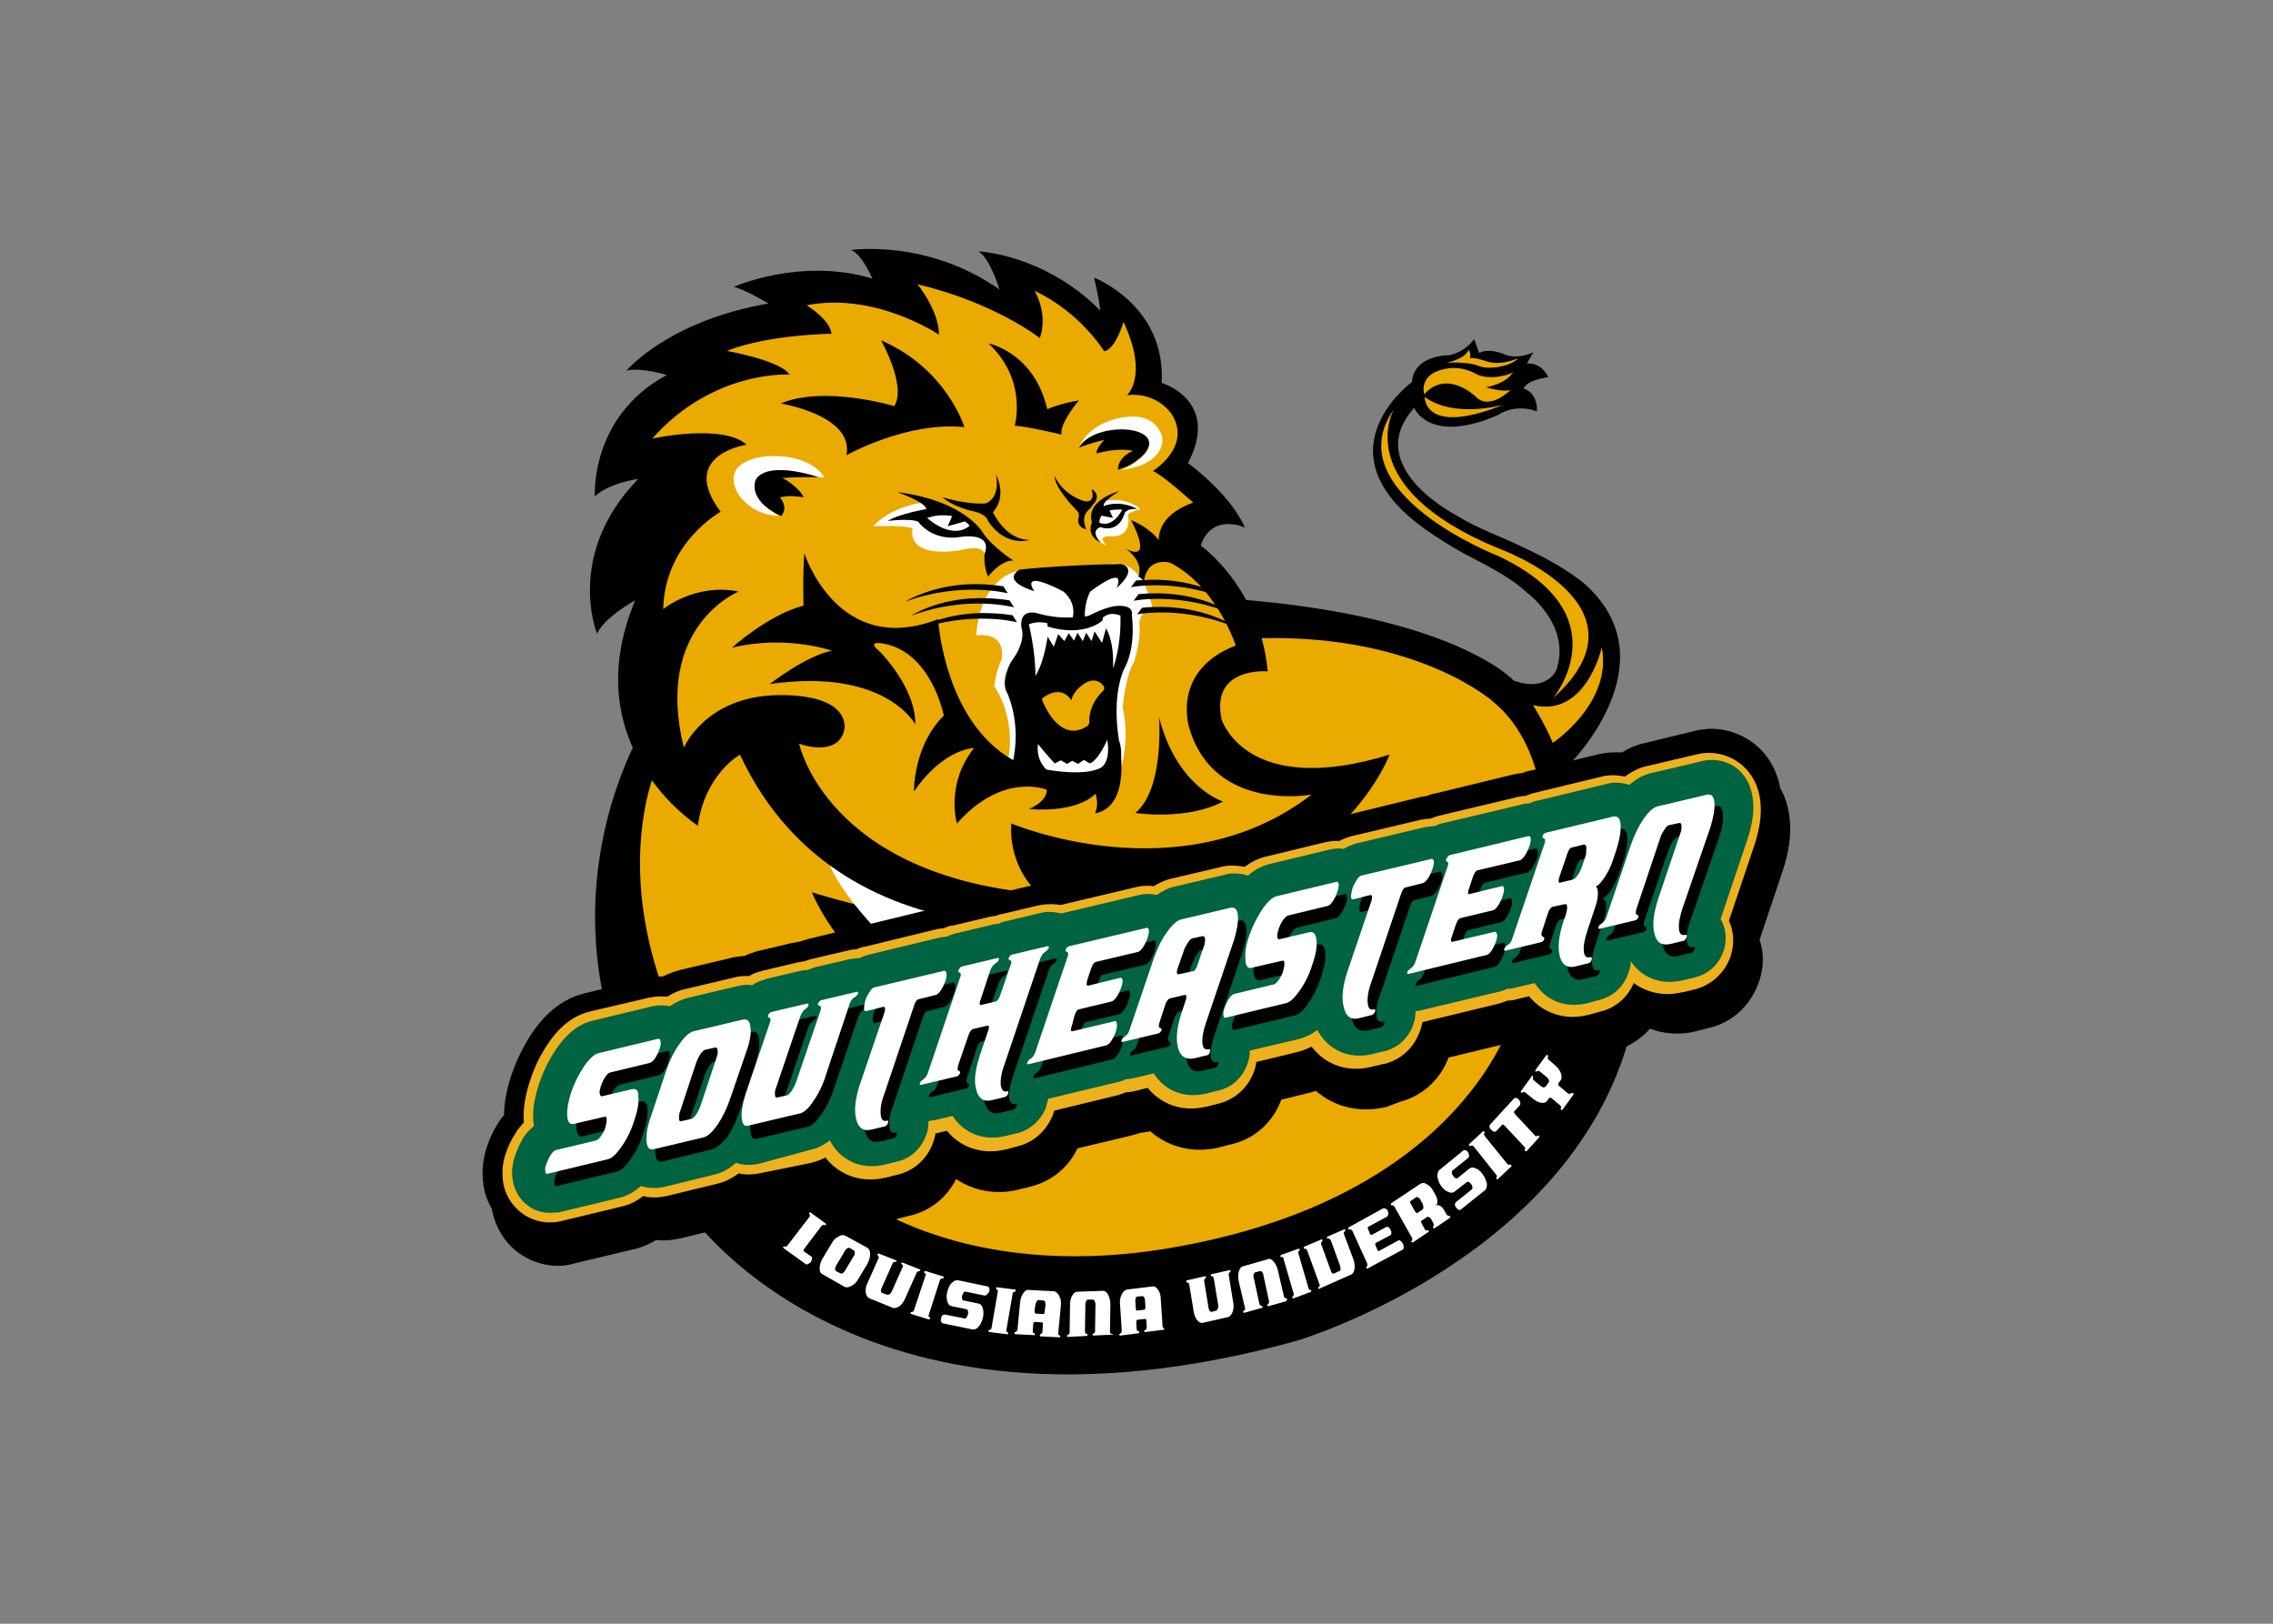 <?xml version="1.0" encoding="utf-8"?>
<!-- Generator: Adobe Illustrator 24.3.0, SVG Export Plug-In . SVG Version: 6.00 Build 0)  -->
<svg version="1.1" id="katman_1" xmlns="http://www.w3.org/2000/svg" xmlns:xlink="http://www.w3.org/1999/xlink" x="0px" y="0px"
	 viewBox="0 0 560 400" style="enable-background:new 0 0 560 400;" xml:space="preserve">
<rect x="0" y="0" width="560" height="400" fill="#808080" stroke="none"/>
<style type="text/css">
	.st0{fill:#EAAA00;}
	.st1{fill:#FFFFFF;}
	.st2{fill:#EDB11E;}
	.st3{fill:#006341;}
</style>
<g transform="matrix(1.08 0 0 1.08 144.935 83.736)">
	<path d="M95.6,197.8c0,0,7.2-8.7,11.6-9.9c0,0,2.4-20.7,0.8-24.7c0,0-2.8-6.8-14.4-6c0,0-8.4,1.6-9.6,6c0,0-2.4,7.6-1.2,11.5
		C82.8,174.7,84,184.3,95.6,197.8 M147.3,59.1c50.5,3.8,63.8,18.6,63.8,18.6c7.5,2.7,9.7-2.3,9.7-2.3c3.6-10.2-6.6-17.7-6.6-17.7
		c-4.1-3.8-9.2-6.2-14.1-8.8c-3.6-1.9-7.7-4.7-7.7-4.7c-27.2-18.1-4.5-34.6-4.5-34.6c0.5-6.3,8.5-6.1,8.5-6.1
		c3.8-0.8,5.7-3.7,5.7-3.7l1.1,3.2c2.5-1.4,6.3,0.5,6.3,0.5c3.1,0.9,6.1-0.7,6.1-0.7l-1.5,2.6c3.5-0.3,4.9,3.1,4.9,3.1
		c-5.4,0.8-5.6,2.6-5.6,2.6c3.4,1.2,3,5.2,3,5.2c-5.2-1.9-8.8,0.8-8.8,0.8c-15.8,6.9-19.2-1.6-19.2-1.6
		c-12.3,13.7,10.3,24.9,10.3,24.9c3.7,2.4,10.3,4.8,13.9,6.6c11.4,5.2,15.4,9.3,15.4,9.3c18.6,17.6-3.9,40.2-3.9,40.2
		c3.7,14.4,1.5,26.4,1.5,26.4l5.8,0c0.6,25.9-18.3,43.1-18.3,43.1c-6.6-8.1-30.1-25.9-30.1-25.9l7.8,24.7
		c9.3,8.6,13.6,14.8,13.6,14.8c2.3,3.7-1.1,4.3-1.5,4.4c-18.7,5.2-38.3,3.8-44.9,2c-3.7-0.6-1.9-3.6-1.9-3.6c3-7.6,8.8-11,8.8-11
		c-2.4-7.5-9.2-13.9-9.2-13.9c-2.9-0.3-4.6,1-4.6,1l-6.6,32.3c7.6,6.6,11.2,20.7,11.2,20.7c3.1,8.9-4.6,9.1-4.6,9.1h-27.4l-68.9,1.2
		C-31.7,156.8,13.2,87.3,13.2,87.3C30.8,61.1,147.3,59,147.3,59.1"/>
	<path class="st0" d="M157.4,68c-2.2,0-4.5,0-6.9,0.1L105,116.8l4.4,12.3l4.8,2l0.4,29l9.9-17.3L113,190.8c0,0-11.8,6.6-14.5,14.8
		c-1.4-0.9-3.5-1.8-6.3-2.9c0,0-8.6-10.8-11.2-16.7c0,0-15.8-9.1-18.8-17.9c1.2,0.8,6,4,13.2,4.8c0,0-3.2-7.9-0.6-19
		c0,0-17.4-13-23.8-27.9c0,0,9,2.8,15.6,4L59,115.2L36.6,91l-21.3,7.3c0,0-24.1,54.3,54.1,115.6c0,0,30.7,0,31.7-5l8.5,6.2h41.3
		c0,0-2.7-17.9-13.1-22.7l21.5-71.7c0,0,11.4,20.9,34.6-4.6c0,0,0.3,9.9-3.3,15.1l11.1,11.8l17.7,3.7l-9.7,5.5
		c0,0,22.2,0.1,14.9-23.8c0,0-2.5,7.5-6.1,11.1c0,0,4-20.3-1.6-38.2c0,0-1.7-11.6-10.4-18.7C206.6,82.6,190.6,68.3,157.4,68
		L157.4,68z"/>
	<path class="st1" d="M107.7,142.1c0,0-11.9-9.5-29.1,3.6c0,0-4.5-3.6-6.4-4.9c0,0-20.8-17.9-18.7-29.5c0,0,25.2,23.3,62.4,17.4
		C115.8,128.6,114.9,137.9,107.7,142.1"/>
	<path class="st0" d="M51.8,191.3c-0.3-5.7,167.1-43.9,167.1-43.9s-11.6,51.4-87.8,69.7C131.1,217,53.3,223.4,51.8,191.3"/>
	<path d="M211.2,153.4c0,0-10.6,42.6-79.5,53.9c-46.8,7.6-71.1-12.4-71.1-12.4L22,197.8c0,0,37.6,58.7,139.6,30.5
		c0,0,64.6-19.1,76.7-72.5L211.2,153.4z"/>
	<path class="st1" d="M74.8,213l-2.5,5.6c-0.3,0.8-0.8,1.4-1.3,1.8c-0.6,0.4-1.1,0.5-1.5,0.4l-5.4-2.2c-0.4-0.2-0.7-0.6-0.8-1.3
		c-0.1-0.7,0-1.4,0.4-2.2l2.5-5.6c0.1-0.3,0.1-0.4-0.1-0.6c-0.1-0.1-0.2-0.3-0.1-0.3c0-0.1,0.1-0.1,0.1-0.2c0.1,0,0.1,0,0.2,0
		l3.8,1.5c0.2,0.1,0.2,0.2,0.2,0.3c0,0.1-0.2,0.1-0.4,0.1c-0.2,0-0.4,0.1-0.5,0.4l-2.5,5.6c-0.1,0.3-0.2,0.5-0.1,0.7
		c0,0.2,0.1,0.4,0.3,0.4l1.1,0.4c0.1,0,0.3,0,0.5-0.1c0.2-0.1,0.3-0.3,0.5-0.6l2.5-5.6c0.1-0.3,0.1-0.5-0.1-0.6
		c-0.2-0.1-0.2-0.3-0.2-0.3c0.1-0.2,0.2-0.2,0.4-0.1l3.8,1.5c0.2,0.1,0.2,0.2,0.1,0.3c0,0.1-0.1,0.1-0.4,0.1l0,0
		C75,212.6,74.9,212.7,74.8,213L74.8,213z M63.7,210.7l-2.1,3.5c-0.4,0.8-1,1.3-1.6,1.6c-0.6,0.3-1.1,0.4-1.5,0.2l-5.1-2.9
		c-0.4-0.2-0.7-0.7-0.6-1.4c0-0.7,0.2-1.4,0.6-2.1l2.1-3.5c0.4-0.8,1-1.3,1.6-1.6c0.3-0.2,0.6-0.3,0.8-0.3c0.3,0,0.5,0,0.7,0.1
		l5.1,2.8c0.4,0.3,0.6,0.7,0.6,1.4C64.3,209.2,64.1,209.9,63.7,210.7L63.7,210.7z M60.8,208.2c0-0.2-0.1-0.4-0.2-0.5l-1-0.6
		c-0.1,0-0.1,0-0.2,0c-0.1,0-0.2,0-0.3,0.1c-0.2,0.1-0.4,0.3-0.5,0.5l-2.1,3.5c-0.1,0.3-0.2,0.5-0.2,0.7c0,0.2,0.1,0.4,0.2,0.5
		l1,0.5c0.1,0.1,0.3,0.1,0.5,0s0.4-0.3,0.5-0.5l2.1-3.5C60.8,208.7,60.8,208.5,60.8,208.2L60.8,208.2z M50.9,209.1l-1.7-1.2
		c-0.1,0-0.1-0.1-0.1-0.2c0-0.1,0-0.2,0.1-0.3l4-5.3c0.2-0.2,0.4-0.3,0.6-0.2c0.2,0,0.3,0,0.4,0c0.1-0.1,0.1-0.3-0.1-0.4l-3.3-2.4
		c-0.1,0-0.2-0.1-0.2-0.1c-0.1,0-0.1,0-0.2,0.1c-0.1,0.1,0,0.2,0.1,0.4c0.1,0.2,0.1,0.4-0.1,0.6l-5,6.5c-0.2,0.2-0.3,0.3-0.5,0.2
		c-0.2-0.1-0.3,0-0.4,0c-0.1,0.1-0.1,0.2,0.1,0.4l5,3.6c0.1,0.1,0.3,0.1,0.5,0c0.2-0.1,0.4-0.2,0.6-0.4l0,0l0,0
		c0.2-0.2,0.3-0.5,0.3-0.7C51.1,209.4,51.1,209.2,50.9,209.1L50.9,209.1z M80.2,214.5c0.1-0.3,0.3-0.4,0.5-0.4
		c0.2,0,0.3-0.1,0.4-0.2c0-0.1,0-0.3-0.2-0.3l-3.9-1.2c-0.2,0-0.3,0-0.4,0.2c0,0.1,0,0.2,0.2,0.3c0.2,0.1,0.2,0.3,0.1,0.6l-2.6,7.8
		c-0.1,0.3-0.2,0.4-0.4,0.4c-0.2,0-0.3,0.1-0.4,0.2c-0.1,0.1,0,0.2,0.2,0.3l3.9,1.2c0.2,0,0.3,0,0.4-0.2c0-0.1,0-0.2-0.2-0.3
		c-0.2-0.1-0.2-0.3-0.1-0.6L80.2,214.5z M97.5,216.9c0-0.2,0-0.3-0.2-0.3l-4-0.5c-0.2,0-0.3,0-0.3,0.2c0,0.1,0.1,0.2,0.2,0.3
		c0.2,0.1,0.3,0.3,0.2,0.6l-1.4,8.1c0,0.3-0.2,0.4-0.4,0.5c-0.2,0-0.3,0.1-0.3,0.2c0,0.1,0,0.3,0.2,0.3l4,0.5c0.2,0,0.3,0,0.3-0.2
		c0-0.1-0.1-0.2-0.2-0.3c-0.2-0.1-0.3-0.3-0.2-0.6l1.4-8.1c0-0.3,0.2-0.4,0.4-0.5C97.4,217.1,97.5,217,97.5,216.9L97.5,216.9z
		 M91.5,217C91.5,217,91.5,217,91.5,217c0.1-0.6-0.1-1.1-0.4-1.1l-6.7-1.4c-0.1,0-0.2,0-0.4,0c-0.4,0-0.7,0.3-1.1,0.6
		c-0.5,0.5-0.8,1.2-1,2c-0.2,0.8-0.2,1.5,0,2.2c0.2,0.7,0.5,1,1,1.1l3.4,0.7c0.1,0,0.3,0.2,0.3,0.4c0.1,0.2,0.1,0.5,0,0.8
		c-0.1,0.3-0.2,0.5-0.3,0.7c-0.2,0.2-0.3,0.3-0.5,0.2l-4.5-0.9c-0.2,0-0.3,0-0.5,0.2c-0.2,0.2-0.3,0.4-0.3,0.7
		c-0.1,0.3-0.1,0.5,0,0.7c0,0.2,0.2,0.3,0.3,0.4l6.8,1.4c0.5,0.1,1-0.1,1.4-0.6c0.5-0.5,0.8-1.2,1-2c0.2-0.8,0.2-1.6,0-2.2
		c-0.2-0.7-0.5-1-1-1.1l-3.4-0.7c-0.2,0-0.3-0.2-0.3-0.4c-0.1-0.2-0.1-0.5,0-0.7c0.1-0.3,0.2-0.5,0.3-0.7c0.2-0.2,0.3-0.3,0.5-0.2
		l4.4,0.9C90.8,217.9,91.3,217.5,91.5,217L91.5,217z M164.3,216.3l-2.3-7.9c-0.1-0.3,0-0.5,0.1-0.6c0.2-0.1,0.2-0.3,0.2-0.3
		c0-0.1,0-0.1-0.1-0.2c-0.1,0-0.1,0-0.2,0l-3.9,1.4c-0.2,0.1-0.3,0.2-0.2,0.4c0,0.1,0.1,0.1,0.3,0.1c0.2,0,0.4,0.1,0.4,0.4l2.3,7.9
		c0.1,0.2,0,0.5-0.1,0.6c-0.2,0.1-0.2,0.3-0.2,0.4c0,0.1,0.2,0.2,0.3,0.1l3.8-1.4c0.2-0.1,0.3-0.2,0.2-0.4c0-0.1-0.1-0.1-0.3-0.1
		C164.5,216.7,164.4,216.5,164.3,216.3L164.3,216.3z M185.3,205.5c-0.2-0.1-0.3-0.2-0.5-0.1l-4.4,2.4c-0.1,0-0.1,0-0.2,0
		c-0.1-0.1-0.2-0.2-0.2-0.3l-0.4-0.9c-0.1-0.3-0.1-0.5,0-0.6l3.4-1.8c0.1-0.1,0.2-0.2,0.2-0.5c0-0.2,0-0.5-0.2-0.7
		c-0.1-0.3-0.3-0.5-0.4-0.6c-0.2-0.1-0.3-0.1-0.5-0.1l-3.3,1.8c-0.1,0-0.2,0-0.3,0c-0.1,0-0.2-0.1-0.2-0.3l-0.4-0.9
		c-0.1-0.3-0.1-0.5,0-0.6l4.3-2.3c0.3-0.2,0.4-0.8,0.2-1.3c0,0,0,0,0,0v0l0,0c-0.2-0.4-0.5-0.6-0.8-0.6c-0.1,0-0.2,0-0.3,0l-7.8,4.3
		c-0.2,0.1-0.2,0.2-0.1,0.4c0,0.1,0.2,0.1,0.4,0.1c0.2,0,0.4,0.1,0.5,0.3l3.4,7.5c0.1,0.3,0.1,0.4-0.1,0.6c-0.1,0.2-0.2,0.3-0.1,0.4
		c0,0.1,0.2,0.2,0.3,0.1l8-4.3c0.1-0.1,0.2-0.2,0.2-0.5c0-0.2,0-0.5-0.1-0.7C185.6,205.8,185.5,205.6,185.3,205.5L185.3,205.5z
		 M204.3,180.5L204.3,180.5L204.3,180.5z M172.4,204c-0.1-0.3-0.1-0.5,0.1-0.6s0.2-0.3,0.2-0.4c0-0.1-0.1-0.1-0.1-0.1
		c-0.1,0-0.1,0-0.2,0l-3.7,1.6c-0.2,0.1-0.2,0.2-0.2,0.4c0,0.1,0.1,0.1,0.4,0.1c0.2,0,0.3,0.1,0.5,0.4l2.1,5.8
		c0.1,0.3,0.1,0.5,0.1,0.8c0,0.2-0.1,0.4-0.3,0.4l-1.3,0.6c-0.1,0-0.1,0-0.3-0.1c-0.1-0.1-0.1-0.2-0.2-0.3l-2.3-6.3
		c-0.1-0.3,0-0.5,0.1-0.6c0.2-0.1,0.2-0.3,0.2-0.4c0-0.1-0.2-0.2-0.3-0.1l-3.8,1.6c-0.2,0.1-0.2,0.2-0.2,0.4c0,0.1,0.1,0.1,0.3,0.1
		c0.2,0,0.4,0.1,0.5,0.4l2.8,7.7c0.1,0.2,0.1,0.5-0.1,0.6c-0.2,0.1-0.2,0.2-0.2,0.3c0,0.2,0.2,0.2,0.3,0.1l7.2-3.2
		c0.4-0.2,0.7-0.6,0.8-1.3c0.1-0.7,0-1.5-0.3-2.3L172.4,204z M146.1,213.3c0-0.3,0-0.5,0.2-0.6c0.2-0.1,0.3-0.2,0.2-0.3
		c0-0.2-0.1-0.2-0.3-0.2l-4,0.9c-0.2,0-0.3,0.2-0.2,0.3c0,0.1,0.1,0.1,0.3,0.2c0.2,0,0.3,0.2,0.4,0.5l1,6.1c0,0.3,0,0.5-0.1,0.8
		c-0.1,0.2-0.2,0.3-0.3,0.4l-1.1,0.3c-0.1,0-0.3,0-0.4-0.2c-0.1-0.2-0.3-0.4-0.3-0.7l-1-6.1c0-0.3,0-0.5,0.2-0.6
		c0.2-0.1,0.3-0.2,0.2-0.3c0-0.2-0.1-0.3-0.3-0.2l-4,0.9c-0.2,0-0.2,0.1-0.2,0.3c0,0.1,0.1,0.2,0.3,0.2c0.2,0,0.3,0.2,0.4,0.5l1,6.1
		c0.1,0.8,0.4,1.5,0.8,2c0.4,0.5,0.9,0.7,1.3,0.6l5.7-1.3c0.5-0.1,0.8-0.5,1.1-1.2c0.2-0.7,0.3-1.4,0.1-2.3L146.1,213.3z
		 M107.5,218.2c0.3,0.6,0.4,1.3,0.3,2.2l-0.6,6.1c0,0.3,0,0.5,0.2,0.5c0.2,0.1,0.3,0.2,0.3,0.3c0,0.2-0.1,0.2-0.3,0.2l-4.1-0.2
		c-0.2,0-0.3-0.1-0.3-0.3c0-0.1,0.1-0.2,0.3-0.3c0.2-0.1,0.3-0.2,0.3-0.5l0.1-1.5c0-0.2,0-0.3,0-0.4c0-0.1-0.1-0.2-0.2-0.2l-1.7-0.1
		c-0.2,0-0.3,0.2-0.3,0.5l-0.1,1.5c0,0.3,0,0.5,0.2,0.5c0.2,0.1,0.3,0.2,0.3,0.3c0,0.2-0.1,0.3-0.3,0.2l-4.1-0.2
		c-0.2,0-0.3-0.1-0.3-0.3c0-0.1,0.1-0.2,0.3-0.2c0.2-0.1,0.3-0.3,0.4-0.5l0.6-6.2c0.1-0.8,0.3-1.6,0.7-2.1c0.4-0.6,0.8-0.9,1.3-0.8
		l5.8,0.3C106.8,217.2,107.2,217.5,107.5,218.2L107.5,218.2z M104.3,220.2c0-0.3,0-0.5-0.1-0.8c-0.1-0.2-0.2-0.3-0.4-0.3l-1.1-0.1
		c-0.2,0-0.3,0.1-0.4,0.3c-0.1,0.2-0.2,0.4-0.3,0.7l-0.2,1.5c0,0.2,0,0.3,0.1,0.4c0,0.1,0.1,0.2,0.2,0.2l1.7,0.1
		c0.2,0,0.3-0.2,0.3-0.5L104.3,220.2L104.3,220.2L104.3,220.2z M204.1,190.4c-0.5-0.7-1-1.2-1.6-1.4c-0.6-0.3-1.1-0.3-1.5,0
		l-2.7,2.2c-0.1,0.1-0.3,0.1-0.5,0c-0.2-0.1-0.4-0.3-0.5-0.5c-0.2-0.3-0.3-0.5-0.3-0.7c0-0.2,0-0.4,0.1-0.5l3.6-2.9
		c0.3-0.2,0.3-0.8,0-1.3c-0.2-0.4-0.6-0.5-0.9-0.5c-0.1,0-0.2,0-0.2,0.1l-5.4,4.4c-0.4,0.3-0.5,0.8-0.5,1.5c0.1,0.7,0.3,1.4,0.8,2.1
		c0.5,0.7,1,1.2,1.6,1.4c0.6,0.3,1.1,0.3,1.5,0l2.8-2.2c0.1-0.1,0.3-0.1,0.5,0c0.2,0.1,0.4,0.3,0.5,0.5c0.2,0.2,0.3,0.5,0.3,0.7
		c0,0.2,0,0.4-0.2,0.5l-3.6,2.9c-0.1,0.1-0.2,0.3-0.2,0.5c0,0.3,0.1,0.5,0.3,0.7c0.1,0.2,0.3,0.4,0.5,0.5c0.2,0.1,0.4,0.1,0.5,0
		l5.5-4.4c0.4-0.3,0.5-0.8,0.5-1.5C204.8,191.8,204.6,191.1,204.1,190.4L204.1,190.4z M196.6,199.9c0.1,0.1,0,0.3-0.1,0.4l-3.4,2.3
		c-0.1,0.1-0.3,0.1-0.4-0.1c0-0.1,0-0.2,0.1-0.4c0.1-0.2,0.1-0.4,0-0.6l-0.5-0.9c-0.1-0.3-0.3-0.4-0.5-0.5c-0.2-0.1-0.4-0.1-0.5,0
		l-1.2,0.8c-0.2,0.1-0.2,0.3,0,0.6l0.7,1.3c0.1,0.3,0.3,0.4,0.5,0.3c0.2,0,0.3,0,0.4,0c0.1,0.2,0,0.3-0.1,0.4l-3.4,2.3
		c-0.2,0.1-0.3,0.1-0.4,0c-0.1-0.1,0-0.2,0.1-0.4c0.1-0.2,0.1-0.4,0-0.6l-4-7.1c-0.1-0.2-0.3-0.3-0.5-0.3c-0.2,0-0.3,0-0.3-0.1
		c-0.1-0.2,0-0.3,0.1-0.4l6.6-4.4c0.2-0.1,0.4-0.2,0.7-0.2c0.3,0,0.5,0.1,0.8,0.3c0.6,0.3,1.1,0.8,1.5,1.6l0.5,0.9
		c0.3,0.5,0.4,1,0.4,1.4c0,0.5-0.1,0.8-0.4,1c0.3-0.2,0.6-0.2,1,0c0.4,0.2,0.7,0.6,1,1.1l0.5,0.9c0.2,0.2,0.3,0.3,0.5,0.3
		C196.5,199.8,196.6,199.8,196.6,199.9L196.6,199.9L196.6,199.9z M190.5,197.7c0-0.2-0.1-0.5-0.2-0.7l-0.5-0.9l0,0
		c-0.1-0.3-0.3-0.4-0.5-0.5c-0.1,0-0.2-0.1-0.3-0.1c-0.1,0-0.2,0-0.2,0.1l-1.2,0.8c-0.2,0.1-0.2,0.3,0,0.6l1,1.8
		c0.1,0.1,0.2,0.2,0.3,0.3c0.1,0,0.2,0.1,0.3,0l1.2-0.8C190.5,198.1,190.5,197.9,190.5,197.7L190.5,197.7z M210.1,188.1
		c-0.2,0.1-0.3,0-0.5-0.2l-5.1-6.3c-0.2-0.2-0.2-0.4-0.1-0.6c0.1-0.2,0.1-0.3,0-0.4c0-0.1-0.1-0.1-0.2-0.1s-0.1,0-0.2,0.1l-3,2.8
		c-0.1,0.1-0.2,0.3,0,0.4c0,0.1,0.2,0.1,0.4,0c0.2-0.1,0.4,0,0.6,0.2l5.1,6.4c0.2,0.2,0.2,0.4,0.1,0.6c-0.1,0.2-0.1,0.3,0,0.4
		c0.1,0.1,0.2,0.1,0.3,0l3-2.8c0.1-0.1,0.2-0.3,0-0.4C210.5,188.1,210.3,188.1,210.1,188.1L210.1,188.1z M159.4,218.8L159.4,218.8
		c0-0.1-0.1-0.2-0.3-0.2c-0.2,0-0.3-0.2-0.4-0.4l-1.4-6c-0.2-0.8-0.5-1.5-1-2c-0.3-0.4-0.7-0.6-1-0.6v0c-0.1,0-0.2,0-0.3,0.1
		l-5.6,1.6c-0.5,0.1-0.8,0.5-1,1.2c-0.2,0.7-0.2,1.5,0,2.3l1.4,6c0.1,0.3,0,0.5-0.2,0.6s-0.3,0.2-0.2,0.3c0,0.2,0.1,0.2,0.3,0.2
		l3.9-1.1c0.2,0,0.3-0.2,0.2-0.3c0-0.1-0.1-0.1-0.3-0.2c-0.2,0-0.3-0.2-0.4-0.4l-1.3-6c-0.1-0.3-0.1-0.5,0-0.8
		c0.1-0.2,0.2-0.4,0.3-0.4l1.1-0.3c0.2,0,0.3,0,0.5,0.2c0.2,0.2,0.3,0.4,0.3,0.7l1.3,6c0,0.3,0,0.5-0.2,0.6
		c-0.2,0.1-0.2,0.2-0.2,0.3c0,0.2,0.1,0.2,0.3,0.2l3.9-1.1C159.4,219.1,159.4,219,159.4,218.8C159.4,218.8,159.4,218.8,159.4,218.8
		L159.4,218.8z M131.4,225.5c0,0.2-0.1,0.3-0.3,0.3l-4,0.5c-0.2,0-0.3-0.1-0.3-0.2c0-0.1,0.1-0.2,0.3-0.3c0.2-0.1,0.3-0.3,0.3-0.5
		l-0.1-1.6c0-0.1,0-0.3-0.1-0.3c-0.1-0.1-0.1-0.1-0.2-0.1l-1.7,0.2c-0.2,0-0.3,0.2-0.3,0.6l0.1,1.5c0,0.3,0.1,0.4,0.3,0.5
		c0.2,0,0.3,0.1,0.3,0.2c0,0.2-0.1,0.3-0.3,0.3l-4,0.5c-0.2,0-0.3-0.1-0.3-0.2c0-0.1,0.1-0.2,0.3-0.3c0.2-0.1,0.3-0.3,0.3-0.5
		l-0.4-6.2c-0.1-0.9,0.1-1.6,0.4-2.2c0.3-0.6,0.7-1,1.2-1.1l5.8-0.7c0.5-0.1,0.9,0.2,1.3,0.8c0.4,0.5,0.6,1.3,0.6,2.1l0.4,6.1
		c0,0.3,0.1,0.5,0.3,0.5C131.3,225.4,131.4,225.4,131.4,225.5L131.4,225.5z M127.1,220.6l-0.1-1.5h0c0-0.3-0.1-0.5-0.2-0.7
		c-0.1-0.2-0.3-0.3-0.4-0.3l-1.1,0.1c-0.2,0-0.3,0.1-0.4,0.3c-0.1,0.2-0.1,0.5-0.1,0.8l0.1,1.6c0,0.1,0,0.2,0.1,0.4
		c0,0.1,0.1,0.1,0.2,0.1l1.7-0.2C127,221.2,127.1,221,127.1,220.6z M224,171.9c-0.2,0.1-0.4,0.1-0.6-0.1l-1.9-1.6
		c-0.3-0.2-0.3-0.4-0.2-0.6l0.5-0.7c0.3-0.4,0.3-0.9,0.1-1.6c-0.3-0.7-0.7-1.3-1.3-1.8l-1.5-1.3c-0.2-0.2-0.3-0.4-0.2-0.6h0
		c0.1-0.2,0-0.3,0-0.4c-0.1-0.1-0.1-0.1-0.2-0.1s-0.1,0.1-0.2,0.1l-2.4,3.3c-0.1,0.2-0.1,0.3,0,0.4c0.1,0,0.2,0,0.4-0.1
		c0.2-0.1,0.4-0.1,0.6,0.1l1.6,1.3c0.2,0.2,0.4,0.4,0.4,0.6c0.1,0.2,0.1,0.4,0,0.5l-0.7,1c-0.1,0.1-0.3,0.2-0.5,0.2
		c-0.2,0-0.4-0.2-0.6-0.3l-1.6-1.3c-0.2-0.2-0.3-0.4-0.2-0.6c0-0.2,0-0.3,0-0.4c-0.1-0.1-0.2-0.1-0.3,0.1l-2.4,3.3
		c-0.1,0.2-0.1,0.3,0,0.4c0.1,0.1,0.2,0,0.4-0.1c0.2-0.1,0.4-0.1,0.6,0.1l1.6,1.3c0.6,0.5,1.3,0.9,1.9,1c0.7,0.1,1.1,0,1.4-0.4
		l0.5-0.7c0,0,0.1-0.1,0.3,0c0.1,0,0.2,0,0.3,0.1l1.9,1.6c0.2,0.2,0.3,0.4,0.2,0.6c-0.1,0.2-0.1,0.3,0,0.4c0.1,0.1,0.2,0.1,0.4-0.1
		l2.4-3.3c0.1-0.2,0.1-0.3,0-0.4C224.3,171.8,224.1,171.8,224,171.9L224,171.9z M119.3,226.7c-0.2-0.1-0.3-0.2-0.3-0.5l0.1-6.2
		c0-0.9-0.2-1.6-0.5-2.2c-0.3-0.6-0.7-0.9-1.2-0.9l-5.8,0.2c-0.5,0-0.9,0.3-1.2,0.9c-0.4,0.6-0.5,1.4-0.5,2.2l-0.1,6.2
		c0,0.3-0.1,0.4-0.3,0.5c-0.2,0.1-0.3,0.2-0.3,0.3c0,0.2,0.1,0.2,0.3,0.2l4.1-0.2c0.2,0,0.3-0.1,0.3-0.3c0-0.1-0.1-0.2-0.3-0.2
		c-0.2-0.1-0.3-0.2-0.3-0.5l0.1-6.2c0-0.3,0.1-0.5,0.2-0.8c0.1-0.2,0.2-0.3,0.4-0.3l1.1,0c0.2,0,0.3,0.1,0.4,0.3
		c0.1,0.2,0.2,0.5,0.2,0.7l-0.1,6.2c0,0.3-0.1,0.4-0.3,0.5c-0.2,0.1-0.3,0.2-0.3,0.3c0,0.1,0.1,0.2,0.3,0.2l4.1-0.2
		c0.2,0,0.3-0.1,0.3-0.2C119.6,226.8,119.5,226.7,119.3,226.7L119.3,226.7z M216.4,181.6c-0.2,0.1-0.4,0-0.5-0.2l-4.5-4.8
		c-0.2-0.3-0.3-0.5-0.2-0.6l1.3-1.4c0.2-0.3,0.2-0.8-0.2-1.3c0,0,0,0,0,0l0,0c-0.2-0.2-0.4-0.3-0.6-0.4c-0.2,0-0.4,0-0.5,0.1l-5.5,6
		c-0.1,0.1-0.1,0.3-0.1,0.5c0,0.3,0.2,0.5,0.4,0.7c0.2,0.2,0.4,0.3,0.6,0.4c0.2,0.1,0.3,0,0.5-0.1l1.4-1.5c0,0,0.1-0.1,0.2,0
		c0.1,0,0.2,0.1,0.3,0.2l4.5,4.8c0.2,0.2,0.2,0.4,0.2,0.6c-0.1,0.2-0.1,0.3,0,0.4c0.1,0.1,0.2,0.1,0.4,0l2.8-3.1
		c0.1-0.1,0.1-0.3,0-0.4C216.7,181.5,216.6,181.5,216.4,181.6L216.4,181.6z"/>
	<path d="M182.8,94.6c0,0-15.5,40.8-69.9,29.1c0,0-1.6,4.8,10.7,8.3c0,0-64.8,14.4-89-37.4c0,0-8,4.4-9.6,16.2
		c0,0-28.3-18-14.3-51.4c0,0-6.9,3.7-8.7,7.6c0,0-7.4-18,9.4-35.3c0,0-6.7,0.9-9.9,4c0,0-1.2-18.2,16.4-27.7c0,0-5.8-1.8-9.2-1
		c0,0,9.6-11.4,32.4-15.3c0,0-5.1-3.1-7.9-3.8c0,0,15.1-6.8,31.6-1.9c0,0-2.4-5.7-4.9-6.5c0,0,17.4-2.6,33.9,9c0,0-2.1-7.1-4.8-8.7
		c0,0,15,0.6,27.8,13.5c0,0-0.1-1.8-1.4-7.5c0,0,16.4,6.3,15.4,24c0,0,13.5,4,6,18.3c0,0,9.5,6.8,13,14.7c0,0-7.5-3.5-10.1,4.1
		c0,0,13.5,9.5,15.3,28.7c0,0-13.2-1.2-10.5,11.1C144.6,86.8,150.2,104.6,182.8,94.6"/>
	<path class="st0" d="M75.1-12.7c0,0,4.9,6,4.9,11.5c0,0-14.5-9.8-30.2-6.7c0,0,5.3,3.2,5.7,6.5c0,0-14.2,0.1-23.9,3.9
		c0,0,12.3,2.2,14.3,5.4c0,0-17.4-1.1-31.3,14.6c0,0,16.1-3.5,21.5,1.4c0,0-15.7,2.3-5.9,15.3c0,0-12.8,7-13.1,22.2
		c0,0,7.3-6,17.2-4c0,0-19.4,7.8-12.5,35.6c0,0,4.6-10.9,19.7-11.9c0,0,16.5-1.4,17,7c-0.4,5.3-5.9,5.6-10.4,4
		c0,0,6.2,29.9,54.7,34.2c0,0-6.9-5.4-6.3-16c0,0,38.7,16.4,68.5-6.6c0,0-22.2,4.2-27.9-15.2c0,0-4.3-13,10.6-18.8
		c0,0-4.7-14.7-16.5-19.6c0,0-5.1-8.7,6.8-13c0,0-7.2-6.5-9.2-7.2c0,0,9.1-5.6,4.2-13.1c0,0-3.3-5-10.1-4.2c0,0,5-4.3-0.8-16.7
		c0,0-1.8,6.2-4.4,6.7c0,0-5.4-8.9-15.9-13.8c0,0,3.2,5.1,1.2,10.8C103-0.5,92.7-8.5,75.1-12.7L75.1-12.7z M200.8,2.2
		c0,0-0.2,1.9-5,3c0,0,4.8-0.3,7.2,0.7c3.1,1.2,8.2-0.3,9-1.7c0,0-3.7,1.8-7,0.7c-3.3-1.1-3.9-0.7-3.9-0.7S201.5,3.3,200.8,2.2
		L200.8,2.2z M197.4,6.4c-0.3,0-0.4,0-0.4,0c-8,0.7-6.3,6-6.3,6c5.2-5.8,11.7,0.5,11.7,0.5c3.2,3.4,8-1.5,8-1.5
		c-1.8,0.6-5.6-0.6-5.6-0.6c4.9-0.9,6.2-3.5,6.2-3.5c-0.3,0.5-5.2,2.1-8.4,0.5C200.3,6.5,198.3,6.4,197.4,6.4L197.4,6.4z M190.8,13
		c0,0-0.3,9.1,17.9,1.8C208.6,14.8,197.6,18,190.8,13z M183.8,15.8c-13.4,19,23.8,33.5,23.8,33.5c28.4,13.4,12.5,32.4,12.5,32.4
		c23.8-21.3-12.6-34.2-12.6-34.2C173.5,33.4,183.8,15.8,183.8,15.8L183.8,15.8z M231.2,70.1c0,0-3.5,16.1-15.7,13.2
		c0,0,2.7,4.2,4.5,8.6C220,92,233.7,82.8,231.2,70.1z"/>
	<path class="st1" d="M84.7,48C72,49.8,74,43,74,43c-1.7-0.8-9-0.5-9-0.5c4.4-4.7,11.4-5.4,11.4-5.4c9.4,1.2,12.3,6.4,12.3,6.4
		c3.7,2.5,1.7,5.5,1.7,5.5C90.3,46.4,84.7,48,84.7,48z M126,38.6c0,0-2.3-2.2-6.3-2.1c-0.6,0-1.2,0.1-1.8,0.2
		c-1.1,0.6-1.8,3.6-2.1,5.9c-1.5,2.9,2.5,4.3,2.5,4.3c-2.6-2.4,0.8-2.1,0.8-2.1c5.3,0.3,4-4.9,4-4.9C123.5,39.2,126,38.6,126,38.6z
		 M120.1,51c-0.5,0-1,0.1-1.5,0.2c0,0-12.1,6-21,1.6c0,0-8.2,1.6-9.1,14.6c0,0,6.8-1.2,5.8,5.5c0,0-1.2,2.2-1.7,6.1
		c0,0,5,6.6,3.2,16.8l1.7,0.7l24,1.6c0,0,2.1-7.2,0.4-14.2c0,0,0.6-7.3,2.6-10.4c0,0,1.7-5.4,1.2-8.7c0,0-0.1-3.2,3.1-3.1
		C128.8,61.8,127.2,50.8,120.1,51z M38.3,31.9c1-1.6,2.9-2.1,5.1-2.2c3.2-0.1,7,0.9,9.2,1.6c0.5,0,0.9,0,1.3,0.1
		c-0.3-0.6-3.1-5-11.9-4.9c-0.6,0-1.3,0-2,0.1c-1.2,0.2-9.5,1.3-6,8.2c0,0,2.9,5.3,9.6,5.3C36.1,36.3,38.3,31.9,38.3,31.9z
		 M130.8,21.7c-1.3-3.5-4.4-4.3-6.9-4.2c-1.9,0-3.5,0.5-3.5,0.5c-6.5,1.6-8.3,6-8.6,6.8c0,0,0,0,0,0c1.7-2.9,6-4.2,9.8-4.2
		c2.6,0,4.9,0.7,5.8,1.9c0,0,2.1,2-2.4,5.3c-1.2,0.9-2.4,1.5-3.6,1.9C130.5,28.6,131.5,23.7,130.8,21.7z"/>
	<path d="M122.5,74.5c-3.4,6.8-1.4,17-1.4,17c1,2.4,0.1,7.1,0.1,7.1c-3.7,12.4-24.4-2.1-24.4-2.1c2.1-9.1-1.2-15.9-1.2-15.9
		c-1.7-2.7,0.8-7.1,0.8-7.1c3.8-5,2.4-7.9,2.4-7.9c-0.5-4.7,3.8-3.2,3.8-3.2c3.2,0.9,5.9,1,7.9,0.9c0.3-1.1,0.5-3.6-2.1-5.9
		c0,0-9.9-5.4-6.7-0.1c0,0-7.7-2.2-3.3-4.9c0,0,8.3-1,23.1-1.3c0,0,4.4,0.7-1,5.5c0,0,2.9-5.8-6,0.8c0,0-1.4,2.6-1.2,5.7
		c0.6-0.1,0.9-0.2,0.9-0.2c3.8-2,6.1-2.2,6.1-2.2c4.4-0.4,3.7,2,3.7,2h0C124.9,70.5,122.5,74.5,122.5,74.5L122.5,74.5z M49.3,48.7
		c0,0,7.6,23.9,30.5,15c0,0,1.3,23.3,17.2,32.2c0,0,23.6,11.7,24.1-4.4c0,0.1,3.1,14.9-5.5,16.5c0,0,1-1.9,0.1-4.5
		c0,0-3.5,4.4-15.2,3.5c0,0,4.1-1.5,4.1-4.4c0,0-10-4.2-20.5,7.7c0,0-2.7-8.9,3.9-17.2c0,0-6.9,0-13.7,9.9c0,0-0.2-10.4,6.8-17.3
		c0,0-2.8-14.8-14.2-16.5c0,0-3.4-0.6-0.6,1.7c0,0,8.4,8.2,8.3,16.8c0,0-6.8-13-33.2-9.2c0,0,8.3-6.5,14.2-7.6
		c0,0-10.4-3.7-22.8-0.7c0,0,8.1-7.4,16.3-9.6C49.1,60.7,48.9,52.6,49.3,48.7L49.3,48.7z M66.8,0.1c15,6.5,19,19.8,19,19.8
		c-13-1.4-26.9,6.4-26.9,6.4c1.8-9.1-15-11.8-15-11.8c10-4.2,25.9,0.6,25.9,0.6C72.7,10.6,66.8,0.1,66.8,0.1z M91.3,0.8
		c0,0,10.4,2,13.4,15c0,0,2.9-1.3,7.2-2c0,0-4.6,5.5-3.9,7.8c0,0-8.3-2-10.7-2C97.2,19.7,100.4,9.3,91.3,0.8z M92.3,39.3
		c0,0,2.9,6.4,8.4,6.3c0,0-5.4,1.9-9.5-4.3c0,0-0.2-1.7-4.2-2.4c0,0-4-1-6.2-3c0,0,5.5,1.7,9.8,1.4c0,0,3.5-0.9,2.4-6.6
		C93,30.7,95.7,35.6,92.3,39.3z M106.4,31.1c2.1,4.5,6.8,5.7,6.8,5.7c2.8,0.4,1.6-2.8,1.6-2.8c3.1,1.9-0.7,4.5-0.7,4.5
		s1.9-1.5,0,0.3c-1.9,1.7-0.5,4.4-0.5,4.4c-2.3-0.5-1.8-2.5-1.8-2.5c0.4-1-0.2-1.6-0.2-1.6C106,33.3,106.4,31.1,106.4,31.1z
		 M123.8,41.1c5.6,2.3,7.3,6,7.3,6c2.2,2.2,5.1,4.9,5.1,4.9c-8-3.8-9.2,1.4-9.4,2.8c1-0.1,2-0.1,2.9-0.1c10.7,0.2,17.3,5,17.3,5
		c-12.4-5.5-23.2-3.3-23.2-3.3l1.1-1.5c0.6-0.1,1.1-0.1,1.7-0.1c-0.5-0.6-1.1-0.8-1.1-0.8c1.3-3.6-2.8-6.3-2.8-6.3
		C129.2,50.9,123.8,41.1,123.8,41.1z M87.7,55.7c2.2,0,4.5,0.1,7,0.5l1,1.6c0,0-10.6-2.8-23.4,1.9C72.4,59.6,78.4,55.9,87.7,55.7z
		 M130.3,57.8c10.7,0.2,17.3,5,17.3,5c-12.4-5.5-23.2-3.3-23.2-3.3l1.1-1.5C127.2,57.8,128.8,57.8,130.3,57.8z M89.1,58.9
		c2.2,0,4.5,0.1,7,0.5l1,1.6c0,0-10.6-2.9-23.4,1.9C73.8,62.8,79.7,59,89.1,58.9z M131.1,60.9c10.7,0.2,17.3,5,17.3,5
		c-12.4-5.5-23.2-3.3-23.2-3.3l1.1-1.5C127.9,60.9,129.6,60.9,131.1,60.9z M89.8,62.3c2.2,0,4.5,0.1,7,0.5l1,1.6
		c0,0-10.6-2.8-23.4,1.9C74.5,66.2,80.4,62.4,89.8,62.3L89.8,62.3z M130.2,86c4,16,14.6,19.3,14.6,19.3c-8.4,4.4-20,2.6-20,2.6
		C131.5,102.4,130.2,86,130.2,86z M43.7,35.9c2.8-0.5,3.7-0.2,5.4,0c-0.6-1.7-3.9-4.1-4.9-4.4c1.6-0.1,3.1-0.2,4.5-0.2
		c1.4,0,2.7,0,3.8,0c-2.2-0.7-6-1.7-9.2-1.6c-2.2,0.1-4.2,0.6-5.1,2.2c0,0-2.2,4.5,5.8,8.3C45.8,38.1,43.7,35.9,43.7,35.9z
		 M127.5,22.3c-0.9-1.2-3.2-1.9-5.8-1.9c-3.8,0-8.1,1.3-9.8,4.2c1.1-0.5,3-1.1,5.8-1.8c0,0-2,2.1-1.7,3.1c0,0,4.3-1.4,8.3-0.6
		c0,0-3.3,1.1-3.5,4.3c1.4-0.4,2.9-1,4.3-2.1C129.5,24.3,127.5,22.3,127.5,22.3z"/>
	<path d="M90.1,44.1c0,0-3.9-7.4-19.7-9.4c0,0,6.5,2.2,6.7,3.9c0,0-6.1,1-8.8,2.7c0,0,5.3-0.7,7,0.2c0,0,3.1,4.6,9.9,3.4
		c0,0,7.1-1.1,5.2,3.9c0,0-0.3,2.7,0.8,5.2c0,0,2.8-3.8,5.9-3.7C97.1,50.6,91.9,46.9,90.1,44.1z M77.3,40.6c1.3-0.4,2.4-0.6,3.4-0.6
		c0.9,0,1.6,0,2.3,0.2l-1,2.3l3.9-1.1c0.8,0.5,1.1,1,1.1,1C82.8,45.8,77.3,40.6,77.3,40.6z M117.6,37.9c0,0-0.7-0.8,3.5-3.4
		c0,0-7.7,2-6.2,7.1c0,0-1.5,3,2,4.6c0,0-2.6-2.5-0.1-3.5c0,0,3.8,1.6,5.4-2.7c0.1-0.3,0.1-0.3,0.2-0.6c0.3-0.4,1.1-1,2.8-0.8
		C125.2,38.5,121.5,36.4,117.6,37.9z M116.6,41.7c0,0-0.1-0.8,0.5-1.6l2.6,0.5l-0.8-1.7c0.5-0.1,1.1-0.2,1.9-0.2c0.3,0,0.6,0,1,0
		C121.8,38.7,119.8,43,116.6,41.7z"/>
	<path class="st1" d="M118.4,91.2c0,0-2,4.7-4,5.4l-1.3-0.8l-1.4,0.9l-1.3-0.7l-1.2,0.7l-1.4-0.8l-1.4,0.7c0,0-1.8-1.9-3.8-4.4
		c0,0-0.7,3.2,1.9,5.8c0,0,8.3,1.6,12.2-0.3C116.7,97.7,119.3,96.8,118.4,91.2L118.4,91.2z M121.4,62.9c0.2,7.3-1.7,12-1.7,12
		c0.3-6.5-1.6-9.1-1.6-9.1l-0.9,3.3l-1.7-2.6l-0.7,2.2l-1.2-1.9l-0.8,1.9l-1.2-1.9l-0.8,1.8l-1.2-1.7l-1,1.8l-1.4-1.6l-1,2.9
		l-1.4-2.3c-1.1,6.8-2.7,8.6-2.8,9c0-6-1.5-11.8-1.5-11.8c1.8-0.9,4.2-0.3,4.2-0.3l0.1,0.8c8.5,2.5,12.5-1.4,12.5-1.4l0.1-0.7
		c0.8-0.6,1.5-0.8,2.1-0.8C120.7,62.5,121.4,62.9,121.4,62.9z"/>
	<path class="st0" d="M115.1,77.7c-0.5,0-1.1,0.2-1.8,0.6c0,0-2.7,1.6-3.1,3.9c0,0-2-3.7-6.3-0.7c0,0-0.6,0.3-0.3,0.8
		c0,0,3.7,10,10.2,5.8c0,0,0.6-0.3,0.5-1.3c0,0-0.2-3.5,3-6.6c0,0,0.8-0.7,0.2-1.3C117.5,78.9,116.7,77.6,115.1,77.7z"/>
	<path d="M-6.9,211.2c-3.3,0-6.5-1.1-9.2-3.1c-3.1-2.4-5.2-5.9-5.9-9.9c-1.1-1.9-1.8-3.9-2-6.2c-0.3-2.7,0-5.5,1-8.3
		c0.6-1.7,1.3-3.3,2.4-5c0.3-0.4,0.5-0.8,0.8-1.2c0.2-0.2,0.4-0.5,0.6-0.7c0-2.9,0.6-5.9,1.7-9.2c1.2-3.5,2.8-6.7,4.8-9.7
		c1.3-1.8,5.1-7.3,12-8.9l13.7-3.3c0.1,0,0.2,0,0.2-0.1c1.3-0.3,2.5-0.4,3.8-0.4c1.2-0.6,2.5-1.1,4-1.5l11.4-2.7
		c1.1-0.3,2.2-0.4,3.3-0.5c0.8-0.4,1.7-0.7,2.6-1c0.1,0,0.3-0.1,0.4-0.1l8-1.9c0,0,0.1,0,0.1,0c0.5-0.1,1.1-0.2,1.6-0.3
		c0.5-0.2,1-0.3,1.6-0.5l8.1-2c0.1,0,0.2-0.1,0.4-0.1c0.6-0.1,1.2-0.2,1.8-0.3c0.6-0.2,1.2-0.4,1.7-0.5c0.1,0,0.2,0,0.3-0.1l16-3.9
		l0.6-0.1c0.5-0.1,1-0.2,1.4-0.2c0.5-0.2,1.1-0.4,1.7-0.5c0.1,0,0.2,0,0.3-0.1l8-1.9c0.2,0,0.3-0.1,0.5-0.1c0.4-0.1,0.8-0.2,1.2-0.2
		c0.3-0.1,0.7-0.2,1-0.3c0.2-0.1,0.4-0.1,0.7-0.2l8-1.9c2-0.5,4-0.6,6-0.2l16.4-3.9c1.3-0.3,2.7-0.5,4-0.4c1.3-0.7,2.6-1.2,3.9-1.5
		l11.5-2.8c1.7-0.4,3.5-0.6,5.3-0.4c1.4-0.9,3.1-1.6,5-2.1l13.7-3.3c0.1,0,0.2,0,0.3-0.1c0.9-0.2,1.8-0.3,2.7-0.3
		c1-0.5,1.9-0.8,2.8-1l16-3.9c0.1,0,0.2,0,0.3-0.1c0.6-0.1,1.2-0.2,1.8-0.3c0.6-0.3,1.3-0.5,2-0.6l17.7-4.3c0.2,0,0.4-0.1,0.6-0.1
		c0.5-0.1,0.9-0.2,1.4-0.2c0.6-0.3,1.3-0.5,2-0.6l15.4-3.7c1.8-0.4,3.5-0.5,5.3-0.4c1.6-1,3.2-1.7,5-2.1l11.5-2.8
		c1.1-0.3,2.2-0.4,3.4-0.5c7-0.2,14.5,4.4,16.2,13.5c1.1,1.9,1.9,4.3,2.2,7.3c0.3,3.5-0.2,7.3-1.6,11.5l-5.3,15.8
		c0.9,2.7,1,5.6,0.2,8.5c-0.1,0.2-0.1,0.5-0.2,0.7c-0.1,0.3-0.2,0.5-0.3,0.8c-0.1,0.3-0.2,0.5-0.3,0.8c-2,4.7-5.9,8.1-10.8,9.3
		l-2.8,0.7c-0.1,0-0.2,0-0.3,0.1c-3.7,0.9-7.4,0.6-10.5-0.6c-2.1,2.4-4.9,4.2-8.1,5l-2.8,0.7c0,0-0.1,0-0.1,0
		c-5.9,1.4-11.6-0.1-15.7-3.7l-0.4,0.1c-0.7,0.2-1.4,0.3-2.1,0.4c-0.6,0.2-1.2,0.4-1.7,0.5c-0.1,0-0.1,0-0.2,0l-14.9,3.6
		c0,0,0,0.1,0,0.1c-1.9,5-6,8.7-11.1,10L182,175c-0.1,0-0.1,0-0.2,0c-5.9,1.4-11.7-0.1-15.8-3.7c-0.3,0.1-0.6,0.2-1,0.3l-6.9,1.7
		c-0.2,0.4-0.3,0.8-0.5,1.2c-2,4.4-5.8,7.7-10.6,8.9l-2.8,0.7c-0.1,0-0.2,0-0.3,0.1c-6,1.4-11.6-0.1-15.7-3.7l-0.3,0.1
		c-0.1,0-0.1,0-0.2,0c-0.6,0.1-1.3,0.2-1.9,0.3c-0.6,0.2-1.2,0.4-1.7,0.5c-0.1,0-0.2,0-0.3,0.1l-12.2,2.9c-2.1,4.4-5.9,7.5-10.6,8.7
		l-2.8,0.7c-5.2,1.3-10.3,0.3-14.3-2.4c-2.1,4.2-5.8,7.2-10.3,8.3l-2.8,0.7c-0.1,0-0.2,0-0.2,0.1c-5.9,1.4-11.6-0.1-15.7-3.7
		c-0.3,0.1-0.7,0.2-1,0.3l-11.4,2.7c-0.1,0-0.1,0-0.2,0c-1.7,0.4-3.4,0.5-5,0.3c-1.6,1-3.2,1.7-5,2.1L20.7,205c0,0-0.1,0-0.1,0
		c-1.7,0.4-3.4,0.5-5.1,0.3c-1.5,0.9-3.1,1.6-4.9,2.1c-0.1,0-0.1,0-0.2,0l-13.8,3.3c-0.1,0-0.3,0.1-0.4,0.1
		C-4.8,211.1-5.8,211.2-6.9,211.2L-6.9,211.2z"/>
	<path class="st2" d="M-8.8,201.3c-2.2,0-4.4-0.7-6.2-2c-2.5-1.8-4.2-4.6-4.5-7.8c-0.2-2,0-4.2,0.8-6.3c0.5-1.4,1.1-2.7,2-4.1
		c0.2-0.3,0.3-0.5,0.5-0.8c0.3-0.4,0.8-1,1.5-1.8c-0.2-2.8,0.2-5.9,1.4-9.5c1-3.1,2.4-6,4.2-8.6c1-1.5,4.1-5.9,9.4-7.2L14,150l0.1,0
		c1.3-0.3,2.6-0.3,3.9-0.2c1.2-0.7,2.5-1.4,4-1.7l11.4-2.7c0.8-0.2,1.6-0.3,2.4-0.3c0.3,0,0.6,0,0.9,0c0.8-0.5,1.8-0.9,2.7-1.1
		c0.1,0,0.2,0,0.3-0.1l8-1.9c0.6-0.1,1.1-0.2,1.7-0.3c0.5-0.2,1.1-0.4,1.6-0.5l8.1-1.9c0.1,0,0.2,0,0.3-0.1c0.6-0.1,1.2-0.2,1.8-0.2
		c0.6-0.3,1.2-0.5,1.8-0.6l0.1,0l16-3.9c0.1,0,0.3-0.1,0.4-0.1c0.5-0.1,1.1-0.2,1.6-0.2c0.6-0.3,1.2-0.5,1.8-0.6c0.1,0,0.1,0,0.2,0
		l8-1.9c0.1,0,0.2-0.1,0.4-0.1c0.5-0.1,0.9-0.2,1.4-0.2c0.4-0.2,0.8-0.3,1.2-0.4c0.2,0,0.3-0.1,0.5-0.1l8-1.9
		c1.4-0.3,2.9-0.4,4.4-0.2c0,0,0.1,0,0.1,0c0.2,0,0.4,0.1,0.6,0.1l17.3-4.1c1.3-0.3,2.7-0.4,4-0.2c1.3-0.8,2.6-1.4,3.9-1.7l11.5-2.7
		c0.8-0.2,1.6-0.3,2.4-0.3c1,0,1.9,0.1,2.9,0.3c1.4-1,3.1-2,5.1-2.4l13.6-3.3c0.1,0,0.1,0,0.2,0c0.9-0.2,1.8-0.3,2.7-0.2
		c0.9-0.5,1.8-0.8,2.8-1.1l16-3.8c0.1,0,0.1,0,0.2,0c0.6-0.1,1.2-0.2,1.8-0.2c0.7-0.3,1.3-0.5,2.1-0.7l17.6-4.2
		c0.1,0,0.3-0.1,0.4-0.1c0.5-0.1,1.1-0.2,1.6-0.2c0.7-0.3,1.4-0.5,2.1-0.7l15.3-3.7c0.8-0.2,1.6-0.3,2.4-0.3h0c1,0,1.9,0.1,2.9,0.3
		c1.6-1.2,3.2-2,5-2.4l11.5-2.7c0.8-0.2,1.7-0.3,2.5-0.3c5.3-0.1,11.2,3.7,11.9,11.3c0.3,2.9-0.2,6.1-1.4,9.8l-5.8,17.2
		c1.1,2.3,1.3,5.1,0.5,7.7c0,0.1-0.1,0.3-0.1,0.4c-1.3,3.7-4.3,6.5-8,7.5l-2.9,0.7c-0.1,0-0.1,0-0.2,0c-4.1,1-8,0.1-11-2.1
		c-1.4,3.3-4.2,5.7-7.6,6.5l-2.9,0.8c0,0-0.1,0-0.1,0c-5.2,1.3-10.2-0.5-13.3-4.3l-2.8,0.7c-0.7,0.2-1.4,0.3-2.1,0.3
		c-0.7,0.3-1.4,0.5-2,0.7l-17.4,4.2c-0.1,0.6-0.3,1.2-0.5,1.9c0,0.1,0,0.1-0.1,0.2c-1.3,3.7-4.2,6.4-7.9,7.4c-0.1,0-0.1,0-0.2,0
		l-2.9,0.7c-5.5,1.4-10.6-0.5-13.7-4.6c-1,0.5-2,0.9-3.1,1.2l-9.5,2.3c-0.1,0.6-0.2,1.2-0.4,1.8c-1.3,3.9-4.3,6.7-8.2,7.7l-2.8,0.7
		c0,0-0.1,0-0.1,0c-5.3,1.3-10.2-0.5-13.3-4.3l-2.8,0.7c-0.7,0.2-1.4,0.3-2.1,0.3c-0.7,0.3-1.4,0.5-2,0.7l-14.4,3.5
		c-0.1,0.4-0.3,0.8-0.4,1.2c0,0,0,0,0,0.1v0c0,0.1-0.1,0.2-0.2,0.3c-1.5,3.3-4.2,5.6-7.6,6.5l-3,0.8c0,0-0.1,0-0.1,0
		c-5.2,1.2-10.1-0.5-13.2-4.3l-2.6,0.6c-0.1,0.7-0.3,1.4-0.5,2c-1.3,3.7-4.3,6.5-8.1,7.4l-2.8,0.7c0,0-0.1,0-0.1,0
		c-5.4,1.3-10.5-0.6-13.6-4.6c-1,0.5-2.1,0.9-3.2,1.2L39.6,190c-1.8,0.4-3.6,0.5-5.3,0.1c-1.6,1.2-3.2,2-5,2.4l-11.5,2.8
		c0,0-0.1,0-0.1,0c-1.7,0.4-3.5,0.4-5.2,0c-1.5,1.2-3.2,2-5,2.4L-6.2,201C-7.1,201.2-7.9,201.3-8.8,201.3L-8.8,201.3z"/>
	<path class="st3" d="M-8.8,199.1c-1.8,0-3.5-0.5-4.9-1.6c-2-1.4-3.3-3.7-3.6-6.3c-0.2-1.7,0-3.5,0.7-5.4c0.4-1.2,1-2.4,1.7-3.7
		c0.1-0.2,0.3-0.4,0.4-0.6c0.3-0.4,1-1.3,2.1-2.2c0-0.3-0.1-0.6-0.1-0.9c-0.3-2.6,0.2-5.4,1.3-8.8c1-2.9,2.3-5.6,4-8
		c0.9-1.3,3.6-5.2,8.1-6.3l13.7-3.3c0,0,0.1,0,0.1,0c1.3-0.3,2.6-0.3,3.9,0c1.1-0.8,2.5-1.5,4-1.9l11.4-2.7c0.6-0.1,1.3-0.3,2-0.3
		c0.5,0,0.9,0,1.4,0.1c0.8-0.6,1.8-1,2.8-1.3c0.1,0,0.1,0,0.2-0.1l8-1.9c0.6-0.1,1.2-0.2,1.7-0.2c0.5-0.2,1.1-0.4,1.6-0.6l8.1-1.9
		c0.1,0,0.1,0,0.2,0c0.6-0.1,1.3-0.2,1.9-0.2c0.6-0.3,1.2-0.5,1.8-0.7l16.1-3.9c0.1,0,0.2,0,0.3-0.1c0.6-0.1,1.1-0.1,1.7-0.2
		c0.6-0.3,1.2-0.5,1.8-0.7l0.1,0l8-1.9c0.1,0,0.2,0,0.3-0.1c0.5-0.1,1-0.2,1.5-0.2c0.4-0.2,0.9-0.4,1.3-0.5c0.1,0,0.2-0.1,0.4-0.1
		l8-1.9c1.1-0.3,2.3-0.3,3.5-0.1c0,0,0.1,0,0.1,0c0.3,0.1,0.7,0.1,1,0.2c0.1,0,0.1,0,0.2,0l17.7-4.2c1.3-0.3,2.7-0.3,4,0
		c1.3-0.9,2.6-1.6,4-1.9l11.5-2.7c0.6-0.2,1.3-0.3,2-0.3c1.1,0,2.2,0.1,3.3,0.5c1.3-1.2,3-2.2,5.1-2.7l13.7-3.3c0.1,0,0.1,0,0.2,0
		c0.9-0.2,1.9-0.3,2.8-0.1c0.8-0.5,1.8-0.9,2.7-1.2l16-3.8c0,0,0.1,0,0.2,0c0.6-0.1,1.2-0.2,1.9-0.2c0.6-0.3,1.3-0.6,2-0.7l17.7-4.2
		c0.1,0,0.2,0,0.3-0.1c0.6-0.1,1.1-0.2,1.7-0.2h0c0.6-0.3,1.3-0.6,2.1-0.7l15.3-3.7c0.7-0.2,1.3-0.3,2-0.3h0c1.1,0,2.2,0.1,3.3,0.5
		c1.6-1.4,3.2-2.3,5-2.7l11.5-2.7c0.7-0.2,1.4-0.3,2.1-0.3c4.3-0.1,9,2.8,9.6,9.3c0.3,2.6-0.2,5.5-1.3,8.9l-6.1,18.1
		c1.2,2,1.5,4.5,0.8,6.9c0,0.1-0.1,0.2-0.1,0.3c-1,3.1-3.4,5.3-6.5,6.1l-2.9,0.7c0,0-0.1,0-0.1,0c-4.8,1.1-9.2-0.6-11.7-4.4
		c0,0.9-0.2,1.8-0.5,2.6c-1,3.1-3.4,5.4-6.5,6.2l-2.9,0.8c-5,1.2-9.5-0.6-12-4.6l-4.2,1c-0.7,0.2-1.4,0.3-2.1,0.3
		c-0.6,0.3-1.3,0.6-2,0.7l-17.6,4.2c-0.4,0.1-0.9,0.2-1.3,0.2c0,1-0.1,2-0.5,3c0,0,0,0.1,0,0.1c-1.1,3-3.4,5.2-6.4,6
		c0,0-0.1,0-0.1,0l-2.9,0.7c-5.3,1.3-10.1-1-12.5-5.5c-1.3,1-2.8,1.7-4.3,2.1l-11.1,2.6c0,0.9-0.1,1.9-0.5,2.9
		c-1,3.1-3.5,5.5-6.6,6.2l-2.8,0.7c-5,1.2-9.5-0.6-12-4.6l-4.2,1c-0.7,0.2-1.4,0.3-2.1,0.3c-0.6,0.3-1.3,0.6-2,0.7l-15.8,3.8
		c0,0.1,0,0.3-0.1,0.4c-0.1,0.6-0.3,1.2-0.5,1.8c0,0,0,0,0,0c0,0,0,0,0,0c0,0.1-0.1,0.2-0.1,0.3c-1.2,2.6-3.4,4.5-6.1,5.3
		c0,0-0.1,0-0.1,0l-2.9,0.7c-5,1.2-9.5-0.7-12-4.6l-4.2,1c-0.1,0-0.1,0-0.2,0c-0.4,0.1-0.8,0.1-1.1,0.2c0,1-0.1,2.1-0.5,3.1
		c-1.1,3.1-3.5,5.4-6.6,6.1l-2.8,0.7c-5.4,1.3-10.2-0.9-12.6-5.5c-1.3,1-2.8,1.8-4.3,2.1L39,187.9c-1.8,0.4-3.6,0.4-5.3-0.2
		c-1.6,1.4-3.2,2.3-5,2.7l-11.4,2.8c-1.8,0.4-3.7,0.3-5.3-0.2c-1.6,1.4-3.2,2.3-5,2.7l-13.7,3.3C-7.4,199-8.1,199.1-8.8,199.1
		L-8.8,199.1z"/>
	<path d="M111.3,141.2L129,137c0.1,0,0.2,0,0.2,0c0.2,0,0.3,0.3,0.3,0.6c0,0.5-0.1,1.1-0.3,1.9c-0.3,0.7-0.6,1.4-1,2
		c-0.4,0.6-0.8,0.9-1.1,1l-9.7,2.3c-0.4,0.1-0.7,0.6-1,1.5l-0.9,2.7c-0.1,0.4-0.2,0.7-0.1,0.9c0,0.2,0.1,0.4,0.3,0.3l7.4-1.8
		c0.3-0.1,0.5,0.1,0.5,0.6c0,0.5-0.1,1.1-0.4,1.8c-0.2,0.8-0.5,1.4-1,2c-0.4,0.6-0.7,0.9-1.1,1l-7.5,1.8c-0.4,0.1-0.7,0.6-1,1.5
		l-0.9,2.7c-0.1,0.4-0.2,0.7-0.2,0.9c0,0.2,0.1,0.3,0.3,0.3l9.7-2.3c0.3-0.1,0.5,0.1,0.5,0.6c0,0.5-0.1,1.1-0.3,1.9
		c-0.3,0.7-0.6,1.4-1,1.9c-0.4,0.6-0.7,0.9-1.1,1l-17.7,4.3c-0.4,0.1-0.5-0.1-0.3-0.5c0.1-0.3,0.3-0.5,0.8-0.8
		c0.4-0.3,0.8-0.8,1-1.5l7.3-21.6c0.2-0.7,0.2-1.1-0.1-1.2c-0.3-0.1-0.4-0.3-0.3-0.5C110.7,141.6,110.9,141.3,111.3,141.2
		L111.3,141.2z M125.4,160.1l5.5-16.1c0.8-2.3,1.7-4.2,3-6c1.2-1.7,2.3-2.7,3.2-2.9l11.4-2.7c0.1,0,0.2,0,0.3,0
		c0.8,0,1.2,0.6,1.3,1.9c0.1,1.4-0.2,3.2-0.9,5.5l-6.4,18.9c-0.6,1.8-0.9,3.4-0.8,4.6c0.1,1.1,0.6,1.6,1.4,1.4
		c0.4-0.1,0.5,0.1,0.4,0.5c0,0,0,0,0,0l0,0h0v0c-0.2,0.4-0.4,0.7-0.8,0.8l-2.9,0.7c-1.9,0.5-3.1-0.3-3.6-2.4c-0.5-2-0.2-4.7,0.9-8
		l0.9-2.7c0.1-0.4,0.2-0.7,0.2-0.9c0-0.2-0.1-0.4-0.3-0.3l-3.4,0.8c-0.4,0.1-0.7,0.6-1.1,1.5l-1.3,4c-0.3,0.7-0.2,1.2,0.1,1.3
		c0.3,0.1,0.4,0.3,0.3,0.5c-0.1,0.5-0.4,0.7-0.8,0.8l-8,1.9c-0.4,0.1-0.5-0.1-0.3-0.5c0.1-0.3,0.3-0.5,0.8-0.8
		S125.2,160.8,125.4,160.1L125.4,160.1z M136.3,147.2c0,0.3,0.1,0.3,0.3,0.3l3.4-0.8c0.4-0.1,0.7-0.6,1-1.5l1.4-4.1l0,0
		c0.3-0.7,0.3-1.3,0.3-1.8c0-0.3-0.2-0.5-0.4-0.6c-0.1,0-0.1,0-0.2,0l-2.3,0.5c-0.3,0-0.7,0.4-1,1c-0.4,0.6-0.7,1.2-1,2l-1.4,4
		C136.3,146.7,136.2,147,136.3,147.2L136.3,147.2z M177.9,157.5l2.9-0.7c0.4-0.1,0.6-0.4,0.8-0.8c0.1-0.4,0-0.6-0.4-0.5
		c-0.8,0.2-1.3-0.3-1.4-1.5c-0.1-1.2,0.1-2.7,0.8-4.5l6.8-20.2c0.3-0.9,0.6-1.4,1-1.5l4-1c0.3-0.1,0.7-0.4,1.1-1
		c0.4-0.6,0.7-1.2,1-2c0.3-0.8,0.4-1.4,0.3-1.9c-0.1-0.5-0.2-0.7-0.6-0.6l-16,3.8c-0.3,0.1-0.7,0.4-1,1c-0.4,0.6-0.8,1.3-1,2
		c-0.2,0.7-0.3,1.4-0.3,1.8c0,0.5,0.2,0.7,0.5,0.6l4-1c0.1,0,0.2,0.1,0.3,0.3c0,0.2,0,0.5-0.1,0.9l-5.5,16.2c-1.1,3.3-1.4,6-0.9,8
		C174.7,157.1,176,157.9,177.9,157.5L177.9,157.5z M197.8,121.7c0.3,0.1,0.4,0.5,0.1,1.2l-7.3,21.6c-0.3,0.7-0.6,1.2-1,1.5
		c-0.5,0.3-0.7,0.5-0.8,0.8c-0.2,0.4-0.1,0.6,0.3,0.5l17.7-4.3c0.3-0.1,0.7-0.4,1.1-1c0.4-0.6,0.7-1.2,1-2c0.3-0.8,0.4-1.4,0.3-1.9
		c-0.1-0.4-0.2-0.7-0.5-0.6L199,140c-0.2,0-0.3-0.1-0.3-0.3c0-0.2,0-0.5,0.2-0.9l0.9-2.7c0.3-0.9,0.6-1.4,1-1.5l7.5-1.8
		c0.3-0.1,0.7-0.4,1.1-1c0.4-0.6,0.7-1.2,1-2c0.3-0.8,0.4-1.4,0.3-1.8c-0.1-0.5-0.2-0.7-0.5-0.6l-7.4,1.8c-0.2,0-0.3-0.1-0.3-0.3
		c0-0.2,0-0.5,0.1-0.9l0.9-2.7c0.3-0.9,0.7-1.4,1-1.5l9.7-2.3c0.3-0.1,0.7-0.4,1.1-1c0.4-0.6,0.7-1.2,1-2c0.3-0.8,0.4-1.4,0.3-1.9
		c0-0.3-0.2-0.5-0.3-0.6c-0.1,0-0.1,0-0.2,0l-17.7,4.2c-0.4,0.1-0.6,0.4-0.8,0.8C197.4,121.4,197.5,121.6,197.8,121.7L197.8,121.7z
		 M153.4,146l6.9-1.6c0.3-0.1,0.5,0.1,0.5,0.6c0,0.5-0.1,1.1-0.3,1.8c-0.2,0.8-0.6,1.4-1,2c-0.4,0.6-0.8,0.9-1.1,1l-9.1,2.2
		c-0.3,0.1-0.7,0.4-1.1,1c-0.4,0.6-0.7,1.3-1,2c-0.3,0.8-0.4,1.4-0.3,1.8c0,0.5,0.2,0.7,0.5,0.6l13.7-3.3c1-0.2,2.1-1.2,3.2-2.9
		c1.2-1.7,2.2-3.7,2.9-6c0.8-2.3,1.1-4.1,0.9-5.5c-0.1-1.5-0.7-2-1.6-1.8l-6.8,1.6c-0.3,0.1-0.5-0.1-0.5-0.6
		c-0.1-0.4,0.1-1.1,0.3-1.8c0.3-0.8,0.6-1.5,1-2c0.4-0.5,0.7-0.9,1-1l9.1-2.2c0.3-0.1,0.7-0.4,1.1-1c0.4-0.6,0.7-1.2,1-2
		c0.3-0.8,0.4-1.4,0.4-1.9c0-0.3-0.2-0.5-0.3-0.6c-0.1,0-0.1,0-0.2,0l-13.7,3.3c-0.9,0.2-2,1.2-3.2,2.9c-1.2,1.8-2.2,3.7-3,6
		c-0.7,2.2-1,4-0.9,5.4C151.8,145.6,152.4,146.2,153.4,146L153.4,146z M219.2,116c0.2-0.5,0.4-0.7,0.8-0.8l15.4-3.7
		c0.1,0,0.2,0,0.3,0c0.8,0,1.2,0.6,1.3,1.9c0.1,1.4-0.1,3.2-0.9,5.5l-0.9,2.7c-0.5,1.5-1.2,2.8-2,4c-0.8,1.2-1.5,1.8-2.1,2
		c0.6-0.2,1,0.2,1.1,1.2c0.1,0.9-0.1,2.2-0.6,3.6l-1.8,5.4c-0.6,1.8-0.9,3.3-0.8,4.6c0.1,1.1,0.6,1.6,1.4,1.4
		c0.4-0.1,0.5,0.1,0.3,0.5c-0.2,0.5-0.4,0.7-0.8,0.8l-2.9,0.7c-1.9,0.5-3.1-0.4-3.6-2.4c-0.5-2-0.2-4.7,0.9-8l0.5-1.4
		c0.2-0.7,0.4-1.4,0.3-1.8c-0.1-0.4-0.2-0.7-0.5-0.6l-2.8,0.6c-0.4,0.1-0.8,0.6-1.1,1.5l-1.3,4c-0.2,0.7-0.2,1.2,0.1,1.2
		c0.3,0.1,0.4,0.3,0.4,0.5c-0.1,0.5-0.4,0.7-0.8,0.8l-8,1.9c-0.4,0.1-0.5-0.1-0.3-0.5c0.1-0.3,0.3-0.5,0.8-0.8
		c0.4-0.3,0.8-0.8,1-1.5l7.3-21.6c0.2-0.8,0.2-1.1-0.1-1.2C219.3,116.4,219.2,116.2,219.2,116z M223.2,126.4c0,0.3,0.1,0.4,0.3,0.3
		l2.9-0.7c0.3-0.1,0.7-0.4,1.1-1c0.4-0.5,0.7-1.2,1-2l0.9-2.7l0,0c0.3-0.7,0.3-1.3,0.3-1.8c0-0.3-0.2-0.5-0.3-0.6
		c-0.1,0-0.1,0-0.2,0l-2.8,0.7c-0.4,0.1-0.7,0.6-1,1.5l-1.8,5.4C223.2,125.8,223.2,126.1,223.2,126.4L223.2,126.4z M28.3,184.6
		l-11.4,2.8c-1,0.2-1.5-0.4-1.6-1.8c-0.1-1.4,0.2-3.2,0.9-5.4l3.6-10.8c0.8-2.3,1.7-4.2,3-6c1.2-1.7,2.3-2.7,3.2-2.9l11.4-2.7
		c0.1,0,0.2,0,0.3,0c0.7,0,1.2,0.6,1.3,1.9c0.1,1.4-0.2,3.2-0.9,5.5l-3.6,10.8c-0.8,2.3-1.7,4.2-2.9,6
		C30.3,183.4,29.2,184.4,28.3,184.6z M27.6,177.4l3.6-10.8h0c0.2-0.7,0.3-1.4,0.3-1.9c0-0.3-0.2-0.5-0.3-0.6v0c-0.1,0-0.1,0-0.2,0
		l-2.3,0.5c-0.3,0.1-0.7,0.4-1.1,1c-0.4,0.6-0.7,1.2-1,2l-3.6,10.8c-0.2,0.7-0.3,1.3-0.3,1.8c0,0.5,0.2,0.7,0.5,0.6l2.3-0.5
		c0.3-0.1,0.7-0.4,1-1C27,178.8,27.3,178.2,27.6,177.4L27.6,177.4z M257.9,113.6c0.8-2.3,1.1-4.1,0.9-5.5c-0.1-1.3-0.5-1.9-1.3-1.8
		v0c-0.1,0-0.2,0-0.3,0.1l-11.4,2.7c-0.9,0.2-2,1.2-3.2,2.9c-1.2,1.8-2.2,3.7-3,6l-5.5,16.2c-0.2,0.7-0.6,1.2-1,1.5
		c-0.5,0.3-0.7,0.5-0.8,0.8c-0.2,0.4,0,0.6,0.3,0.5l8-1.9c0.4-0.1,0.7-0.4,0.8-0.8c0.1-0.2,0-0.4-0.4-0.5c-0.3-0.1-0.3-0.5-0.1-1.3
		l5.5-16.1c0.3-0.8,0.6-1.5,1-2c0.4-0.6,0.7-0.9,1-1l2.3-0.5c0.3-0.1,0.5,0.1,0.6,0.6c0,0.5-0.1,1.1-0.3,1.8l-5,14.8
		c-1.1,3.3-1.5,6-0.9,8c0.5,2.1,1.8,2.9,3.6,2.4l2.9-0.7c0.4-0.1,0.6-0.3,0.8-0.8v0c0,0,0,0,0,0l0,0c0.1-0.4,0-0.6-0.4-0.5
		c-0.8,0.2-1.3-0.3-1.4-1.4c-0.1-1.2,0.1-2.7,0.8-4.6L257.9,113.6z M12,173.7l-6.8,1.6c-0.3,0.1-0.5-0.1-0.5-0.6
		c-0.1-0.4,0-1.1,0.3-1.8c0.3-0.8,0.6-1.5,1-2c0.4-0.5,0.8-0.9,1.1-1l9.1-2.2c0.3-0.1,0.7-0.4,1.1-1c0.4-0.6,0.7-1.2,0.9-2
		c0.3-0.8,0.4-1.4,0.4-1.9c-0.1-0.3-0.2-0.5-0.3-0.6c-0.1,0-0.1,0-0.2,0l-13.7,3.3c-0.9,0.2-2,1.2-3.2,2.9c-1.2,1.8-2.2,3.7-3,6
		c-0.7,2.2-1,4-0.9,5.4c0.1,1.5,0.7,2.1,1.6,1.8l6.8-1.6c0.3-0.1,0.5,0.1,0.5,0.6c0,0.5-0.1,1.1-0.3,1.8c-0.2,0.7-0.6,1.4-1,2
		c-0.4,0.6-0.8,0.9-1.1,1l-9.1,2.2c-0.3,0.1-0.7,0.4-1.1,1c-0.4,0.6-0.7,1.3-1,2c-0.3,0.7-0.4,1.3-0.3,1.8c0,0.5,0.2,0.7,0.5,0.6
		l13.7-3.3c1-0.2,2-1.2,3.2-2.9c1.2-1.7,2.2-3.7,2.9-6c0.8-2.3,1-4,0.9-5.5C13.5,174.1,12.9,173.5,12,173.7L12,173.7z M86.4,146.6
		c0.2-0.5,0.4-0.7,0.8-0.8l8-1.9c0.4-0.1,0.5,0.1,0.3,0.5c-0.1,0.3-0.3,0.5-0.8,0.8c-0.4,0.3-0.8,0.8-1.1,1.5l-2.3,6.7
		c-0.1,0.4-0.2,0.7-0.2,0.9c0,0.3,0.1,0.3,0.3,0.3l3.4-0.8c0.4-0.1,0.7-0.6,1-1.5l2.3-6.7c0.3-0.8,0.2-1.2-0.1-1.3
		c-0.3-0.1-0.4-0.3-0.3-0.5c0.2-0.5,0.4-0.7,0.8-0.8l8-1.9c0.1,0,0.2,0,0.2,0c0.2,0,0.2,0.2,0.1,0.5c-0.1,0.3-0.3,0.5-0.8,0.8
		c-0.4,0.3-0.8,0.8-1,1.5l-8.2,24.3c-0.6,1.8-0.9,3.4-0.8,4.6c0.1,1.2,0.6,1.6,1.4,1.5c0.4-0.1,0.5,0.1,0.3,0.5l0,0c0,0,0,0,0,0h0
		c-0.2,0.5-0.4,0.7-0.8,0.8l-2.9,0.7c-1.9,0.5-3.1-0.4-3.6-2.4c-0.5-2-0.2-4.7,0.9-8l1.8-5.4c0.1-0.4,0.2-0.7,0.2-0.9
		c0-0.3-0.1-0.4-0.3-0.3l-3.4,0.8c-0.4,0.1-0.7,0.6-1,1.5l-2.2,6.7c-0.2,0.7-0.2,1.2,0.1,1.2c0.3,0.1,0.4,0.3,0.4,0.5
		c-0.2,0.5-0.4,0.7-0.8,0.8l-8,1.9c-0.4,0.1-0.5-0.1-0.3-0.5c0.1-0.3,0.3-0.5,0.8-0.8c0.5-0.3,0.8-0.8,1-1.5l7.3-21.6
		c0.2-0.7,0.2-1.1-0.1-1.2C86.4,147,86.3,146.8,86.4,146.6L86.4,146.6z M43.2,157.5c0.3,0.1,0.4,0.5,0.1,1.2L37.9,175
		c-0.7,2.2-1,4-0.9,5.4c0.1,1.5,0.6,2.1,1.6,1.8l11.4-2.7c1-0.2,2-1.2,3.2-2.9c1.2-1.7,2.2-3.7,2.9-6l5.5-16.2
		c0.3-0.8,0.6-1.3,1-1.5h0c0.4-0.3,0.7-0.6,0.8-0.8c0.1-0.3,0.1-0.5-0.1-0.5c-0.1,0-0.1,0-0.2,0l-8,1.9c-0.4,0.1-0.6,0.4-0.8,0.8
		c-0.1,0.2,0,0.4,0.3,0.5c0.3,0.1,0.4,0.5,0.1,1.2l-5.5,16.1c-0.3,0.8-0.6,1.4-1,2c-0.4,0.5-0.7,0.9-1.1,1l-2.3,0.5
		c-0.3,0.1-0.5-0.1-0.5-0.6c-0.1-0.4,0-1.1,0.3-1.8l5.5-16.2c0.3-0.8,0.6-1.2,1-1.5s0.7-0.5,0.8-0.8c0.2-0.4,0.1-0.6-0.3-0.5l-8,1.9
		c-0.4,0.1-0.6,0.4-0.8,0.8C42.8,157.3,42.9,157.4,43.2,157.5L43.2,157.5z M64,172.4c-1.1,3.3-1.4,6-0.9,8c0.5,2.1,1.8,2.9,3.6,2.4
		l2.9-0.7c0.4-0.1,0.6-0.4,0.8-0.8c0.1-0.4,0-0.6-0.4-0.5c-0.8,0.2-1.2-0.3-1.3-1.5c-0.1-1.2,0.1-2.7,0.8-4.5l6.8-20.2
		c0.3-0.9,0.6-1.4,1-1.5l4-1c0.3-0.1,0.7-0.4,1.1-1c0.4-0.6,0.7-1.2,1-2c0.3-0.8,0.4-1.4,0.3-1.9c0-0.3-0.2-0.5-0.3-0.6
		c-0.1,0-0.1,0-0.2,0l-16,3.8c-0.3,0.1-0.7,0.4-1,1c-0.4,0.6-0.8,1.3-1,2c-0.3,0.7-0.3,1.4-0.3,1.8c0,0.5,0.2,0.7,0.5,0.6l4-1
		c0.2,0,0.3,0.1,0.3,0.3c0,0.2,0,0.5-0.1,0.9L64,172.4z"/>
	<path class="st1" d="M249.6,129.7c-0.6,1.9-0.9,3.3-0.8,4.6c0.1,1.2,0.6,1.6,1.4,1.4c0.4-0.1,0.5,0.1,0.3,0.6l0,0
		c-0.2,0.5-0.4,0.8-0.8,0.8l-2.9,0.7c-1.9,0.4-3.1-0.3-3.6-2.4c-0.5-2-0.2-4.7,0.9-8l5-14.8c0.3-0.7,0.3-1.3,0.3-1.8
		c-0.1-0.5-0.2-0.7-0.6-0.6l-2.3,0.5c-0.3,0.1-0.7,0.4-1,1c-0.4,0.6-0.8,1.2-1,2l-5.4,16.1c-0.2,0.7-0.2,1.2,0.1,1.3
		c0.3,0.1,0.4,0.3,0.4,0.5c-0.2,0.4-0.4,0.7-0.8,0.8l-8,1.9c-0.4,0.1-0.5-0.1-0.3-0.5c0.1-0.3,0.4-0.5,0.8-0.8
		c0.5-0.3,0.8-0.8,1-1.5l5.5-16.2c0.8-2.3,1.7-4.2,2.9-6c1.2-1.7,2.3-2.7,3.2-2.9l11.4-2.7c0.1,0,0.2,0,0.3,0c0.8,0,1.2,0.6,1.3,1.9
		c0.1,1.4-0.2,3.2-0.9,5.5L249.6,129.7z M51.3,173.7c1.2-1.7,2.2-3.7,2.9-6l5.4-16.2c0.3-0.8,0.6-1.3,1.1-1.5
		c0.4-0.3,0.7-0.6,0.8-0.8c0.1-0.3,0.1-0.5-0.1-0.5c-0.1,0-0.1,0-0.2,0l-8,1.9c-0.4,0.1-0.6,0.4-0.8,0.8c-0.1,0.2,0,0.4,0.4,0.5
		c0.3,0.1,0.4,0.5,0.1,1.3l-5.5,16.1c-0.3,0.8-0.6,1.4-1,2c-0.4,0.5-0.7,0.9-1,1l-2.3,0.5c-0.3,0.1-0.5-0.1-0.5-0.6
		c-0.1-0.5,0-1.1,0.3-1.8l5.5-16.2c0.3-0.7,0.6-1.2,1-1.5c0.4-0.3,0.7-0.5,0.8-0.8c0.1-0.4,0-0.6-0.4-0.5l-8,1.9
		c-0.4,0.1-0.6,0.4-0.8,0.8c-0.1,0.3,0,0.4,0.3,0.5c0.3,0.1,0.4,0.5,0.1,1.2l-5.5,16.2c-0.7,2.2-1,4-0.9,5.4
		c0.1,1.5,0.6,2.1,1.6,1.8l11.4-2.7C49,176.4,50.1,175.5,51.3,173.7z M10,170.9l-6.8,1.6c-0.3,0.1-0.5-0.1-0.6-0.6
		c-0.1-0.5,0.1-1.1,0.3-1.8c0.3-0.8,0.6-1.5,1-2c0.4-0.6,0.7-0.9,1.1-1l9.1-2.2c0.3-0.1,0.7-0.4,1.1-1c0.4-0.6,0.7-1.2,1-2
		c0.3-0.8,0.4-1.4,0.3-1.9c-0.1-0.3-0.2-0.5-0.3-0.6c-0.1,0-0.1,0-0.2,0l-13.7,3.3c-0.9,0.2-2,1.2-3.2,2.9c-1.2,1.8-2.2,3.7-3,6
		c-0.7,2.2-1,4-0.9,5.4c0.1,1.5,0.7,2.1,1.6,1.8l6.9-1.6c0.3-0.1,0.5,0.1,0.5,0.6c0,0.5-0.1,1.1-0.3,1.8c-0.2,0.8-0.6,1.4-1,2
		s-0.8,0.9-1.1,1l-9.2,2.2c-0.3,0.1-0.7,0.4-1.1,1c-0.4,0.6-0.7,1.3-1,2c-0.3,0.7-0.4,1.3-0.3,1.8c0,0.5,0.2,0.7,0.5,0.6l13.7-3.3
		c1-0.2,2-1.2,3.2-2.9c1.2-1.7,2.2-3.7,2.9-6c0.8-2.3,1.1-4.1,0.9-5.5C11.5,171.3,11,170.7,10,170.9L10,170.9z M175.9,154.7l2.8-0.7
		c0.4-0.1,0.6-0.4,0.8-0.8c0.1-0.4,0-0.6-0.4-0.5c-0.8,0.2-1.2-0.3-1.3-1.5c-0.1-1.2,0.1-2.7,0.8-4.6l6.8-20.2
		c0.3-0.9,0.6-1.4,1-1.5l4-1c0.3-0.1,0.7-0.4,1.1-1h0c0.4-0.6,0.7-1.2,1-2c0.3-0.8,0.4-1.4,0.4-1.9c-0.1-0.4-0.2-0.7-0.6-0.6
		l-16,3.8c-0.3,0.1-0.7,0.4-1,1c-0.4,0.6-0.8,1.3-1,2c-0.2,0.7-0.3,1.3-0.3,1.8c0,0.5,0.2,0.7,0.5,0.6l4-1c0.1,0,0.2,0.1,0.3,0.3
		c0,0.2,0,0.5-0.1,0.9l-5.5,16.2c-1.1,3.3-1.4,6-0.9,8C172.8,154.4,174,155.2,175.9,154.7L175.9,154.7z M151.4,143.2l6.9-1.6
		c0.3-0.1,0.5,0.1,0.5,0.6c0,0.5-0.1,1.1-0.3,1.8c-0.2,0.8-0.6,1.4-1,2c-0.4,0.6-0.8,0.9-1.1,1l-9.1,2.2c-0.3,0.1-0.7,0.4-1.1,1
		c-0.4,0.6-0.7,1.3-1,2c-0.3,0.8-0.4,1.4-0.3,1.8c0,0.5,0.2,0.7,0.5,0.6l13.7-3.3c1-0.2,2-1.2,3.2-2.9c1.2-1.7,2.2-3.7,2.9-6
		c0.8-2.3,1.1-4.1,0.9-5.5c-0.1-1.4-0.7-2-1.6-1.8l-6.8,1.6c-0.3,0.1-0.5-0.1-0.5-0.6c-0.1-0.4,0.1-1.1,0.3-1.8c0.3-0.8,0.6-1.4,1-2
		c0.4-0.5,0.8-0.9,1.1-1l9.1-2.2c0.3-0.1,0.7-0.4,1.1-1c0.4-0.6,0.7-1.2,1-2c0.3-0.8,0.4-1.4,0.4-1.9c0-0.3-0.2-0.5-0.3-0.6
		c-0.1,0-0.1,0-0.2,0l-13.7,3.3c-0.9,0.2-2,1.2-3.2,2.9c-1.2,1.8-2.2,3.8-3,6c-0.8,2.2-1,4-0.9,5.4
		C149.9,142.9,150.5,143.5,151.4,143.2L151.4,143.2z M84.7,144.3c0.3,0.1,0.4,0.5,0.1,1.2l-7.3,21.6c-0.2,0.7-0.6,1.2-1,1.5
		c-0.4,0.3-0.7,0.5-0.8,0.8c-0.2,0.4-0.1,0.6,0.3,0.5l8-1.9c0.4-0.1,0.7-0.4,0.8-0.8c0.1-0.2,0-0.4-0.3-0.5
		c-0.3-0.1-0.3-0.5-0.1-1.3l2.3-6.7c0.3-0.9,0.7-1.4,1-1.5l3.4-0.8c0.2,0,0.3,0.1,0.3,0.3c0,0.2,0,0.5-0.2,0.9l-1.8,5.4
		c-1.1,3.3-1.5,6-0.9,8c0.5,2.1,1.8,2.9,3.6,2.4l2.9-0.7c0.4-0.1,0.6-0.4,0.8-0.8v0c0,0,0,0,0,0h0l0,0c0.1-0.5,0-0.6-0.3-0.5
		c-0.8,0.2-1.2-0.3-1.4-1.4c-0.1-1.2,0.1-2.7,0.8-4.6l8.2-24.3c0.3-0.7,0.6-1.2,1.1-1.5c0.4-0.3,0.7-0.6,0.8-0.8
		c0.1-0.3,0.1-0.5-0.1-0.5c-0.1,0-0.1,0-0.2,0l-8,1.9c-0.4,0.1-0.6,0.4-0.8,0.8c-0.1,0.2,0,0.4,0.3,0.5c0.4,0.1,0.4,0.5,0.1,1.2
		l-2.3,6.7c-0.3,0.9-0.7,1.4-1,1.5l-3.4,0.8c-0.2,0-0.3,0-0.3-0.3c0-0.2,0-0.5,0.2-0.9l2.2-6.7c0.3-0.7,0.6-1.2,1.1-1.5
		c0.4-0.3,0.7-0.5,0.8-0.8c0.2-0.4,0.1-0.6-0.3-0.5l-8,1.9c-0.4,0.1-0.6,0.4-0.8,0.8C84.3,144.1,84.4,144.2,84.7,144.3L84.7,144.3z
		 M36.1,162.2L32.4,173c-0.8,2.3-1.7,4.2-2.9,6c-1.2,1.7-2.3,2.7-3.2,2.9l-11.4,2.7c-1,0.2-1.5-0.4-1.6-1.8
		c-0.1-1.4,0.1-3.2,0.9-5.4l3.6-10.8c0.8-2.3,1.7-4.2,3-6c1.2-1.7,2.3-2.7,3.2-2.9l11.4-2.7c0.1,0,0.2,0,0.3,0
		c0.8,0,1.2,0.6,1.3,1.9C37.2,158.1,36.9,160,36.1,162.2z M29.5,162c0-0.3-0.2-0.5-0.3-0.6c-0.1,0-0.1,0-0.2,0l-2.3,0.5
		c-0.3,0.1-0.7,0.4-1.1,1c-0.4,0.6-0.7,1.2-1,2L21,175.8c-0.3,0.7-0.3,1.3-0.3,1.8c0,0.5,0.2,0.7,0.5,0.6l2.3-0.5
		c0.3-0.1,0.7-0.4,1.1-1c0.4-0.6,0.7-1.2,1-2l3.6-10.8h0C29.5,163.1,29.6,162.5,29.5,162z M62,169.7c-1.1,3.3-1.4,6-0.9,8
		c0.5,2.1,1.7,2.9,3.6,2.4l2.9-0.7c0.4-0.1,0.6-0.4,0.8-0.8c0.1-0.4,0-0.6-0.4-0.5c-0.8,0.2-1.2-0.3-1.3-1.5
		c-0.1-1.2,0.1-2.7,0.8-4.5l6.8-20.2c0.3-0.9,0.6-1.4,1-1.5l4-1c0.3-0.1,0.7-0.4,1.1-1c0.4-0.6,0.7-1.2,1-2c0.3-0.8,0.4-1.4,0.3-1.9
		c0-0.3-0.2-0.5-0.3-0.6c-0.1,0-0.1,0-0.2,0l-16,3.8c-0.3,0.1-0.7,0.4-1,1c-0.4,0.6-0.8,1.3-1,2c-0.2,0.7-0.3,1.4-0.3,1.8
		c0,0.5,0.2,0.7,0.5,0.6l4-1c0.1,0,0.2,0.1,0.3,0.3c0,0.2,0,0.5-0.1,0.9L62,169.7z M230.3,125.8c0.1,0.9-0.1,2.2-0.6,3.6l-1.8,5.4
		c-0.6,1.9-0.9,3.3-0.8,4.6c0.1,1.2,0.6,1.6,1.4,1.4c0.4-0.1,0.5,0.1,0.4,0.6h0l0,0c-0.2,0.5-0.4,0.7-0.8,0.8l-2.9,0.7
		c-1.9,0.5-3.1-0.4-3.6-2.4c-0.5-2-0.2-4.7,0.9-8l0.5-1.4c0.2-0.7,0.3-1.3,0.3-1.8c-0.1-0.5-0.2-0.7-0.5-0.6l-2.8,0.6
		c-0.4,0.1-0.8,0.6-1.1,1.5l-1.3,4c-0.3,0.7-0.2,1.1,0.1,1.3c0.3,0.1,0.4,0.3,0.4,0.5c-0.1,0.4-0.4,0.7-0.8,0.8l-8,1.9
		c-0.4,0.1-0.5-0.1-0.3-0.5c0.1-0.3,0.3-0.5,0.8-0.8s0.8-0.8,1-1.5l7.3-21.5c0.3-0.7,0.2-1.2-0.1-1.3c-0.3-0.1-0.4-0.3-0.3-0.5
		c0.1-0.5,0.4-0.7,0.8-0.8l15.4-3.7c0.1,0,0.2,0,0.3,0c0.8,0,1.2,0.6,1.3,1.9c0.1,1.4-0.2,3.2-0.9,5.5l-0.9,2.7
		c-0.5,1.5-1.2,2.8-2,4c-0.8,1.2-1.5,1.8-2.1,2C229.8,124.5,230.2,124.8,230.3,125.8L230.3,125.8z M227.7,115.7
		c-0.1-0.3-0.2-0.5-0.4-0.6c-0.1,0-0.1,0-0.2,0l-2.8,0.7c-0.4,0.1-0.7,0.6-1,1.5l-1.8,5.3c-0.1,0.4-0.2,0.7-0.1,0.9
		c0,0.3,0.1,0.4,0.3,0.3l2.9-0.7c0.3-0.1,0.7-0.4,1.1-1c0.4-0.5,0.7-1.2,1-2l0.9-2.7l0,0C227.6,116.9,227.7,116.2,227.7,115.7
		L227.7,115.7z M195.9,119c0.3,0.1,0.4,0.5,0.1,1.2l-7.3,21.6c-0.2,0.7-0.6,1.2-1,1.5c-0.4,0.3-0.7,0.5-0.8,0.8
		c-0.2,0.4-0.1,0.6,0.3,0.5l17.7-4.3c0.3,0,0.7-0.4,1.1-0.9c0.4-0.6,0.7-1.2,1-2c0.3-0.8,0.4-1.4,0.3-1.8c-0.1-0.4-0.3-0.7-0.5-0.6
		l-9.7,2.3c-0.1,0-0.3,0-0.3-0.3c0-0.2,0-0.5,0.2-0.9l0.9-2.7c0.3-0.9,0.7-1.4,1-1.5l7.5-1.8c0.3-0.1,0.7-0.4,1.1-1
		c0.4-0.6,0.7-1.2,1-2c0.3-0.8,0.4-1.4,0.4-1.9c-0.1-0.5-0.2-0.7-0.5-0.6l-7.4,1.8c-0.2,0.1-0.3,0-0.3-0.3c0-0.2,0-0.5,0.2-0.9
		l0.9-2.7c0.3-0.9,0.7-1.4,1-1.5l9.7-2.3c0.3-0.1,0.7-0.4,1.1-1c0.4-0.6,0.7-1.2,1-2c0.3-0.8,0.4-1.4,0.4-1.9
		c-0.1-0.5-0.2-0.7-0.6-0.6l-17.8,4.3c-0.4,0.1-0.6,0.4-0.8,0.8C195.5,118.7,195.6,118.9,195.9,119L195.9,119z M110.9,154.2
		c0.3-0.9,0.6-1.4,1-1.5l7.5-1.8c0.3-0.1,0.7-0.4,1.1-1c0.4-0.6,0.7-1.2,1-2c0.3-0.8,0.4-1.4,0.4-1.8c-0.1-0.5-0.3-0.7-0.5-0.6
		l-7.4,1.8c-0.2,0-0.3-0.1-0.3-0.3c0-0.2,0-0.5,0.1-0.9l0.9-2.7c0.3-0.9,0.7-1.4,1-1.5l9.7-2.3c0.3-0.1,0.7-0.4,1.1-1h0
		c0.4-0.6,0.7-1.2,1-2c0.3-0.8,0.4-1.4,0.4-1.9c0-0.3-0.2-0.5-0.3-0.6c-0.1,0-0.1,0-0.2,0l-17.7,4.2c-0.4,0.1-0.6,0.4-0.8,0.8
		c-0.1,0.2,0,0.4,0.3,0.5c0.3,0.1,0.4,0.5,0.1,1.2l-7.3,21.6c-0.2,0.7-0.6,1.2-1,1.5c-0.5,0.3-0.7,0.5-0.8,0.8
		c-0.2,0.4-0.1,0.6,0.3,0.5l17.7-4.3c0.3-0.1,0.7-0.4,1.1-1c0.4-0.6,0.7-1.2,1-2c0.3-0.8,0.3-1.4,0.3-1.9c-0.1-0.5-0.2-0.7-0.5-0.6
		l-9.7,2.3c-0.2,0-0.3-0.1-0.3-0.3c0-0.2,0-0.5,0.2-0.9L110.9,154.2z M134.5,161.3c-0.5-2-0.2-4.7,0.9-8l0.9-2.7
		c0.1-0.4,0.2-0.7,0.1-0.9c0-0.2-0.1-0.4-0.3-0.3l-3.4,0.8c-0.4,0.1-0.8,0.6-1.1,1.5l-1.3,4c-0.2,0.7-0.2,1.2,0.1,1.2
		c0.3,0.1,0.4,0.3,0.4,0.5c-0.2,0.4-0.4,0.7-0.8,0.8l-8,1.9c-0.4,0.1-0.5-0.1-0.3-0.5c0.1-0.3,0.4-0.5,0.8-0.8
		c0.5-0.3,0.8-0.8,1-1.5l5.5-16.2c0.8-2.3,1.7-4.2,3-6c1.2-1.7,2.3-2.7,3.2-2.9l11.4-2.7c0.1,0,0.2,0,0.3,0c0.8,0,1.2,0.6,1.3,1.9
		c0.1,1.4-0.2,3.2-0.9,5.5l-6.4,18.9c-0.6,1.8-0.9,3.3-0.8,4.6c0.1,1.2,0.6,1.6,1.4,1.4c0.4-0.1,0.5,0.1,0.3,0.6v0
		c-0.1,0.5-0.4,0.8-0.8,0.8l-2.9,0.7C136.2,164.2,135,163.4,134.5,161.3L134.5,161.3z M138,144c0.4-0.1,0.7-0.6,1-1.5l1.4-4.1h0
		c0.3-0.7,0.3-1.4,0.3-1.8c0-0.3-0.2-0.5-0.4-0.6c-0.1,0-0.1,0-0.2,0l-2.3,0.5c-0.3,0.1-0.7,0.4-1,1c-0.4,0.6-0.8,1.2-1,2l-1.4,4
		c-0.1,0.4-0.2,0.7-0.1,0.9c0,0.2,0.1,0.3,0.3,0.3L138,144z"/>
</g>
</svg>
